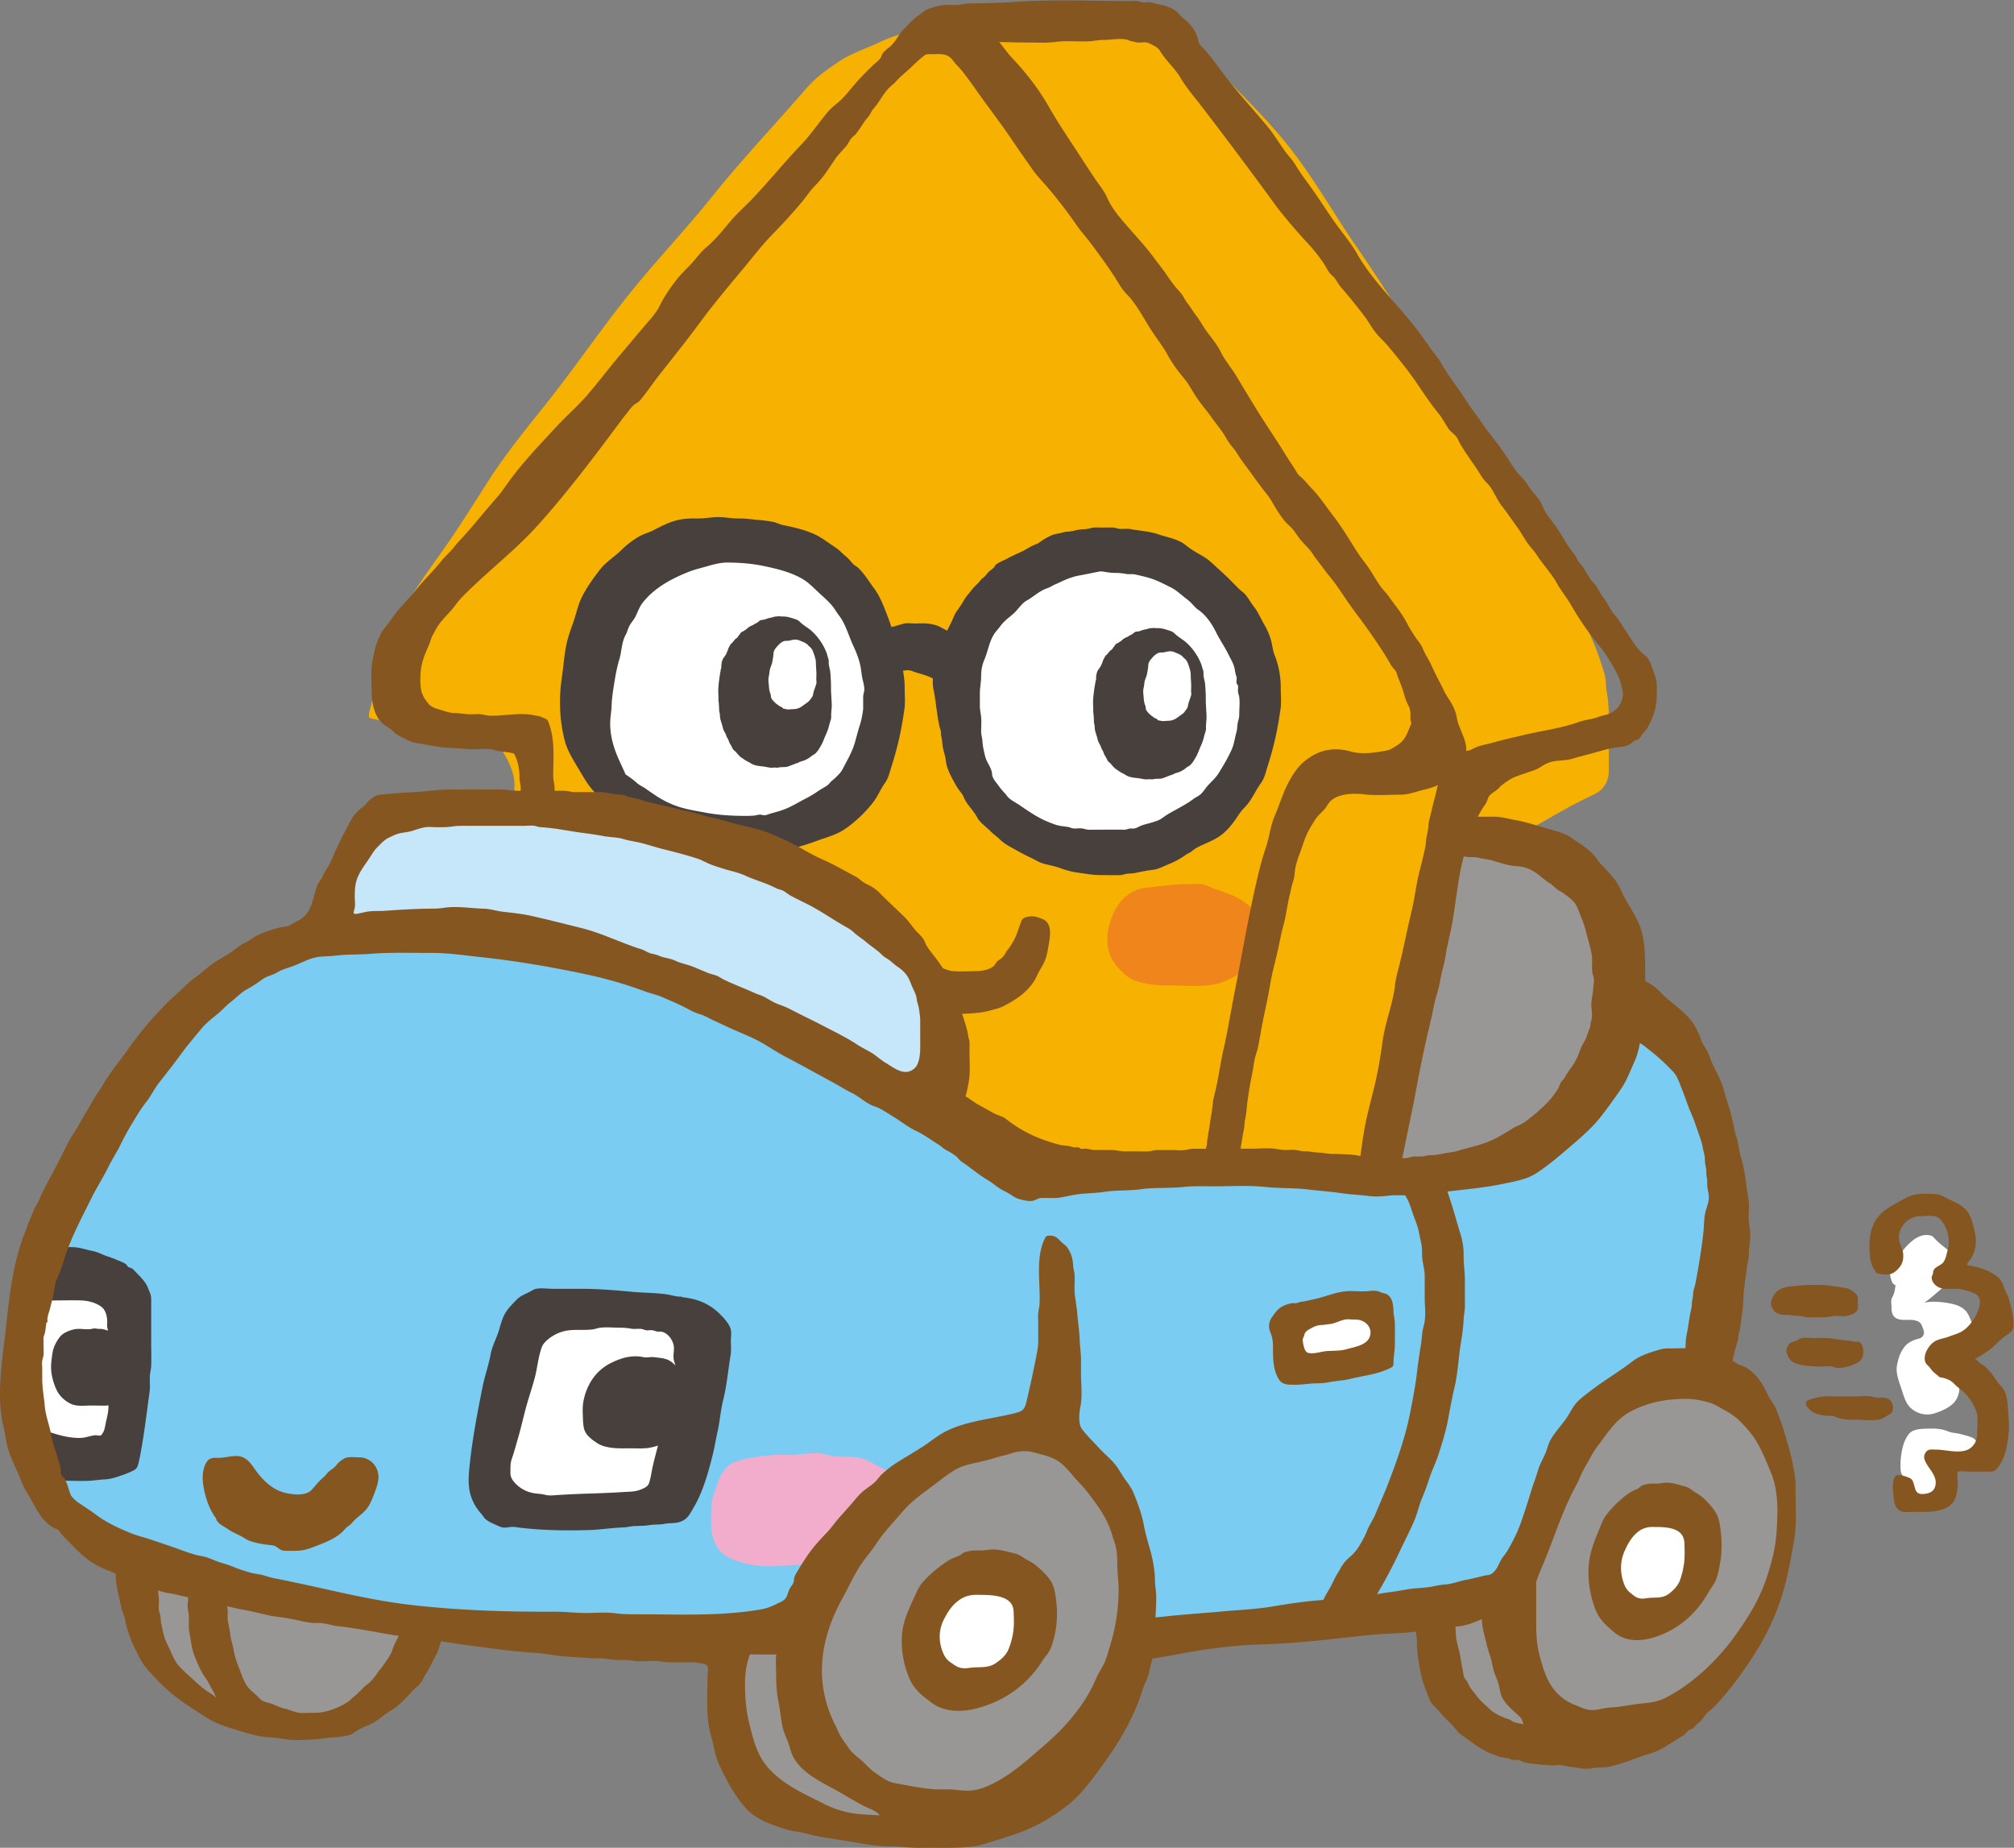 <svg xmlns="http://www.w3.org/2000/svg" viewBox="0 0 227.903 209.099" height="209.099" width="227.903"><rect x="0" y="0" width="227.903" height="209.099" fill="#808080" stroke="none"/><defs><clipPath id="a"><path d="M0 156.824h170.927V0H0z"/></clipPath></defs><g clip-path="url(#a)" transform="matrix(1.333 0 0 -1.333 0 209.099)"><path d="M123.586 86.207c1.318 0 2.637-.014 3.956.002.489.006.922-.142 1.325-.426.802-.564 1.552-1.249 2.392-1.786.855-.546 1.737-.92 2.549-1.54.909-.696 1.68-1.443 2.447-2.303.486-.545.788-1.404 1.076-2.078.316-.739.53-1.659.575-2.459a14.621 14.621 0 0 0-.752-5.49c-.316-.945-.685-1.894-.963-2.849-.324-1.109-.85-2.1-1.21-3.205-.584-1.793-1.7-3.663-3.248-4.793-.737-.537-1.516-.969-2.268-1.477-.723-.487-1.266-.92-2.125-1.155-.92-.25-1.904-.582-2.857-.614-.593-.02-1.195 0-1.79.003-.593.004-1.12.195-1.705.236-.672.048-1.116.043-1.757.263-.515.178-1.19.315-1.787.426.247.857.452 1.762.68 2.644.25.965.503 1.886.72 2.865.242 1.085.495 2.2.778 3.274.942 3.581 2.038 7.087 2.398 10.792.11 1.141.25 2.194.245 3.35-.003.691.228 1.25.219 1.916-.003.294.006.587.002.88-.005.33.119.47.17.711.116.54.049 1.152.93 2.813m15.633-75.963c-.478-.424-1.17-.575-1.762-.77-.823-.273-1.635-.55-2.482-.722-1.122-.225-2.421-.049-3.572-.049-.477 0-.955.007-1.432 0-.575-.007-1.004.22-1.541.385-.741.228-1.38.58-2.081.914-.363.174-.723.347-1.018.63-.283.27-.413.65-.638.994-.808 1.235-1.685 2.49-1.97 3.985-.13.69-.117 1.443-.286 2.124-.088.354-.376 1.154-.198 1.548.28.62 2.117.858 2.669 1.096 1.118.481 2.413.543 3.536 1.04.444.195.723.43 1.004.818.42.582.414 1.38.659 2.083.469 1.35.754 2.734 1.026 4.134.23 1.191.927 2.245 1.37 3.37.674 1.711 1.51 3.058 2.698 4.45.54.634.822 1.31 1.608 1.63 1.097.448 2.23.768 3.299 1.296 1.414.701 3.132 1.252 4.726 1.211a2.866 2.866 0 0 0 1.415-.426c.93-.558 1.994-.918 2.904-1.509.867-.562 1.379-1.73 1.796-2.69.266-.613.31-1.243.484-1.88.2-.74.339-1.179.337-1.966-.003-.806.23-1.532.23-2.32-.001-.475-.151-.864-.21-1.329-.081-.646-.085-1.28-.187-1.93-.185-1.177-.182-2.433-.544-3.572-.331-1.04-.697-2.099-1.167-3.079-.475-.989-.84-1.96-1.42-2.909a30.594 30.594 0 0 0-1.113-1.668c-.328-.468-.724-.776-1.1-1.2a12.515 12.515 0 0 0-1.976-1.817c-.372-.272-.64-.589-.982-.889-.301-.264-.666-.347-1.011-.542-.636-.36-2.65-2.086-3.071-.44m-44.367 3.567c.443 1.074.83 2.154 1.103 3.298.509 2.136.549 4.186.549 6.364-.001 1.718-.2 3.346-.884 4.943-.424.991-.871 2.077-1.593 2.915-.314.365-.651.873-1.096 1.106-.64.335-1.422.533-2.108.764-1.182.4-2.468.541-3.68.803-1.237.267-2.746.011-3.952-.227-.858-.169-1.681-.482-2.492-.8a42.908 42.908 0 0 0-1.15-.43c-.62-.224-1.085-.665-1.684-.94-1.09-.503-2.446-1.014-3.346-1.823-.88-.79-1.636-1.728-2.456-2.577-.861-.892-1.511-2.003-2.314-2.956a11.806 11.806 0 0 1-1.74-2.762c-.221-.504-.472-.969-.701-1.448a9 9 0 0 0-.75-1.303c-.735-1.03-2.56-1.462-3.74-1.45-.73.007-1.158-.052-1.33-.805-.277-1.225-.205-2.536-.213-3.79-.01-1.51.258-3.306 1.232-4.544.38-.485.708-.935 1.177-1.336.847-.724 1.696-1.438 2.54-2.166.68-.587 1.577-.79 2.374-1.174.719-.345 1.379-.462 2.189-.49 1.018-.036 2.013-.384 3.02-.458 1.222-.09 2.486.014 3.712.011 1.319-.003 2.514.217 3.81.416 1.05.161 2.088.38 3.028.911.448.254.85.37 1.326.561.693.28 1.343.713 2.003 1.066.925.496 1.82 1.044 2.745 1.54.525.28 1.118.483 1.573.876.628.542.935 1.351 1.255 2.09.434 1.003.822 2.022 1.257 3.024.115.264.227.527.336.791" fill="#999795"/><path d="M85.494 59.345c-1.638.887-3.24 1.835-4.902 2.677-1.4.709-2.81 1.39-4.142 2.227a47.08 47.08 0 0 1-3.689 2.108c-1.237.63-2.566.857-3.852 1.35-.728.278-1.404.673-2.112.996-1.022.466-2.045.769-3.113 1.1-1.052.328-2.04.745-3.04 1.206-1.415.65-2.767.895-4.232 1.325-1.65.483-3.226 1.149-4.886 1.603-2.235.61-4.444 1.046-6.728 1.432-2.467.418-4.91.686-7.402.88-1.226.096-2.46.05-3.689.05-2.248 0-4.509.097-6.72-.263a16.36 16.36 0 0 1-3.619-1.053c-1.58-.663-3.28-1.135-4.895-1.676-1.34-.448-2.448-1.42-3.559-2.255-.539-.404-1.145-.655-1.64-1.123a13.705 13.705 0 0 1-2.203-2.643c-.67-1.06-1.403-2.184-1.942-3.316-.503-1.056-.905-2.146-1.419-3.197-.809-1.651-1.2-3.372-1.595-5.157-.326-1.482-.888-2.916-1.219-4.392-.089-.397-.283-.75-.414-1.131-.495-1.445-.82-2.833-1.126-4.33-.176-.867-.424-1.666-.446-2.555-.023-.918.015-1.845.015-2.765 0-.968-.089-1.988.05-2.945.153-1.06.16-2.152.435-3.205.166-.628.521-1.253.831-1.822.317-.58.804-.975 1.102-1.574.702-1.41 1.942-2.344 3.225-3.226.887-.61 1.427-1.432 2.505-1.743 1.078-.312 2.122-.761 3.21-1.042.64-.165 1.253-.374 1.887-.556.754-.215 1.707-.147 2.385-.453.085-.038.206-.162.3-.216.281-.16.65-.227.958-.31.54-.142 1.103-.218 1.635-.381 1.41-.431 2.806-.941 4.236-1.292 1.667-.41 3.43-.266 5.07-.755.877-.261 1.724-.555 2.63-.711 1.933-.333 3.96-.604 5.856-1.1a18.73 18.73 0 0 1 2.422-.446c1.35-.171 2.645-.5 3.975-.694 1.298-.19 2.593-.471 3.914-.473 1.338-.003 2.644-.117 3.977-.21 1.398-.095 2.714-.222 4.123-.218 1.038.002 2.17-.156 3.191.048.955.19 1.925.102 2.837.343.452.119.978.134 1.443.214.892.154 1.747.25 2.65.269.517.01 1.348-.023 1.67.436.247.352.371 1.063.513 1.465.88 2.49 2.047 4.83 3.594 6.982.633.882 1.206 1.777 2.04 2.47.58.486 1.13.994 1.727 1.46 1.05.82 2.026 1.422 3.324 1.82 1.178.36 2.38.632 3.57.955 1.16.315 2.281.745 3.488.86.354.035.721.06 1.074.01.574-.08 1.006-.367 1.453-.718 1.568-1.232 2.663-2.678 3.811-4.301.405-.572.678-1.333.987-1.954.412-.828.424-1.683.701-2.517.315-.95.541-1.93.76-2.89.088-.383-.007-.816.014-1.21.026-.473.234-.832.225-1.321-.02-1.065.381-1.162 1.365-1.315 1.057-.164 2.054-.774 3.101-.256.341.168.628.394 1 .503.545.16 1.15.137 1.708.179 1.816.135 3.627.32 5.441.468 3.481.283 6.923 1.062 10.413 1.268.8.048 1.591.04 2.391.037.743-.003 1.635.104 2.377-.052.83-.175 1.511-.164 2.353-.005.582.109 1.328.003 1.727.538.261.349.335 1.087.491 1.497.168.44.247.879.387 1.322.168.535.424 1.046.612 1.543.152.399.216.884.372 1.319.206.575.672 1.002.877 1.585.184.524.3 1.012.615 1.478 1.507 2.236 1.162 5.253 3.474 7.075 1.258.99 2.461 1.65 3.968 2.203.757.277 1.47.336 2.25.483.288.055.545.159.843.178.206.013.491-.08.693-.028 1.08.273 2.297 1.735 2.742 2.66.56 1.167.747 2.57 1.002 3.832.491 2.426 1.257 5.074.912 7.548-.544 3.905-1.51 7.65-2.839 11.309-.188.519-.47.927-.65 1.453-.246.724-.51 1.192-1.062 1.74-.582.579-1.363 1.17-2.197 1.2-1.026.039-1.828-.044-2.75-.496-1.148-.563-1.56-1.578-2.186-2.637-.464-.787-1.195-1.603-1.83-2.232-.667-.658-1.535-1.074-2.296-1.611-.817-.577-1.656-1.34-2.585-1.704-.336-.133-.694-.184-1.024-.342-.375-.18-.66-.374-1.08-.501-.957-.29-1.903-.653-2.876-.887-.79-.19-1.388-.366-2.197-.374-.74-.007-1.4-.23-2.153-.225-.55.003-1.304.15-1.827.01-.19-.051-.207-.192-.396-.242-.28-.076-.803.01-1.087.01-.709 0-1.325-.03-2.012-.17-.927-.19-1.892.067-2.825-.098-2.237-.397-4.627-.171-6.902-.171h-2.157c-.482-.001-.983.053-1.46.01-.415-.035-.779-.217-1.199-.242-2.386-.144-4.775.043-7.162.029-.63-.004-.998.05-1.586.258-.473.167-1.024.24-1.47.404-.41.152-.776.563-1.237.658-.139.029-.297-.042-.438-.022-.533.079-1.003.28-1.539.446" fill="#7accf3"/><path d="M43.66 89.95c.144 1.15-.547 2.45-1.147 3.372-.756 1.162-1.577 1.818-2.954 2.032-1.737.271-3.513-.004-5.262.21-.918.11-2.06.07-2.945.358-.127.324.123.846.182 1.183.256 1.466.663 2.935 1.09 4.364 1.078 3.61 3.64 6.694 5.717 9.758 1.141 1.684 2.2 3.404 3.31 5.106 1.426 2.19 3.056 4.173 4.68 6.215 2.583 3.25 4.901 6.695 7.532 9.907 2.121 2.588 4.418 5.016 6.511 7.627 2.55 3.182 5.37 6.157 8.042 9.235.887 1.022 1.823 1.667 2.908 2.386.971.643 2.224 1.042 3.28 1.548 1.935.928 4.003 1.211 6.043 1.754 1.115.297 2.162.713 3.327.771 1.942.096 3.887-.057 5.831.058 2.514.15 5.107.398 7.604-.098.935-.186 1.714-.717 2.551-1.098.664-.3 1.036-.729 1.48-1.296.99-1.27 1.978-2.5 3.12-3.644 1.726-1.732 3.412-3.45 4.927-5.376 2.084-2.647 3.707-5.565 5.618-8.33 3.453-4.995 6.531-10.238 9.667-15.435 2.48-4.11 5.003-8.186 7.411-12.34.925-1.597 1.863-3.162 2.62-4.824.557-1.224 1.025-2.418 1.392-3.712.156-.547.11-1.046.21-1.596.2-1.098.173-2.157.171-3.274-.002-.968-.006-1.937 0-2.905.003-.585.017-1.04-.26-1.564-.392-.739-.98-.9-1.724-1.27-1.545-.768-3.034-1.636-4.526-2.5-1.837-1.064-3.845-1.237-5.787-1.95 0-.237-.187-.5-.254-.71-.139-.442-.263-.96-.385-1.422-.217-.818-.267-1.67-.478-2.489-.42-1.629-.892-3.223-1.282-4.864-.693-2.915-1.11-5.889-1.65-8.833a27.944 27.944 0 0 0-.602-2.539c-.322-1.137-.478-2.296-.784-3.43-.086-.317-.066-.617-.146-.925-.102-.388-.328-.824-.453-1.232-.215-.699-.289-.787-1.063-.817a62.054 62.054 0 0 1-3.73-.277c-.675-.068-1.693-.384-2.326-.167-.132.045-.216.203-.387.25-.186.05-.412-.023-.6-.024a31.719 31.719 0 0 0-3.447.171c-2.082.208-4.254.061-6.348.05a3.788 3.788 0 0 0-1.177.17c-.595.17-1.34.05-1.96.05-1.494 0-2.955-.228-4.444-.22-1.684.01-3.37.017-5.055 0-.543-.006-1.046.205-1.58.256-.577.054-1.146-.033-1.71.135-.75.223-1.047.745-1.33 1.427-.398.954-.939 1.706-1.526 2.553-.629.907-1.623 1.845-1.979 2.898a28.663 28.663 0 0 0-.614 2.1c-.492 1.942-.31 4.01-.296 6.01.013 1.586-.362 3-1.548 4.098-1.802 1.666-4.252 2.572-6.443 3.586-2.304 1.067-4.557 2.182-6.964 3.02-.854.296-1.75.538-2.623.778-1.59.437-3.219.422-4.829.721-.719.134-1.477.328-2.204.392-.76.066-1.463.011-2.224.16-.58.113-1.19.05-1.783.043-.764-.008-1.52.113-2.266.275-1.014.22-2.19.525-3.14.933-.7.301-.757 1.186-.99 3.201" fill="#f7b100"/><path d="M74.692 99.306c.014.18.019.367.013.565-.027.81-.237 1.609-.392 2.409-.165.849-.22 1.709-.298 2.567-.11 1.209-1.119 2.176-1.966 2.947-1.18 1.074-2.686 2.181-4.275 2.514-1.84.385-3.729.158-5.575.389-.758.094-1.465.213-2.237.181-.538-.022-1.029-.203-1.562-.237-1.035-.068-1.93-.582-2.85-1.079-1.27-.685-2.035-2.016-2.917-3.102-.393-.484-.856-.893-1.168-1.438-.36-.629-.659-1.487-.862-2.191-.192-.67-.122-1.363-.113-2.053.008-.553-.127-1.034-.207-1.571-.167-1.125.08-2.434.355-3.527.295-1.161.604-2.438 1.217-3.478.621-1.051 1.258-2.195 2.397-2.755.415-.204.954-.079 1.292-.369.225-.193.292-.538.526-.743.208-.183.463-.28.724-.36 1.18-.362 2.375-.893 3.607-1.082.92-.141 1.707-.238 2.645-.245.284-.003.551-.027.821.049.084.023.138.156.257.183.142.032.31-.048.453-.024.67.111 1.333.32 1.98.563.77.289 1.501.609 2.203 1.039.776.476 1.736.94 2.338 1.637.472.547.822 1.138 1.367 1.63.38.343.78.65 1.077 1.072 1.027 1.459.742 3.179.931 4.86.066.59.18 1.09.22 1.649m31.057-6.273c.429.672.428 1.749.456 2.518.056 1.52-.161 3.063-.554 4.532-.491 1.835-1.135 3.864-2.103 5.505-1.16 1.967-2.73 2.904-4.894 3.574-.737.228-1.444.518-2.202.67-.893.18-1.736.155-2.641.155-1.64 0-3.11-.073-4.568-.875-.98-.537-1.965-.888-2.87-1.548-.951-.694-1.677-1.438-2.303-2.414-.733-1.144-1.241-2.248-1.713-3.513-.31-.828-.318-1.464-.407-2.34-.072-.693-.202-1.315-.2-2.015.004-1.293.067-2.558.432-3.811.173-.593.417-1.17.608-1.76.215-.665.469-1.51.826-2.1 1.133-1.876 2.178-4.18 4.563-4.67 1.376-.281 2.732-.501 4.134-.495 1.392.007 2.895.023 4.233.38 2.169.58 4.102 1.333 5.79 2.804.742.646 1.453 1.642 1.988 2.45.26.395.436.767.6 1.186.116.296.47.807.826 1.767" fill="#fff"/><path d="M105.632 80.285l-.052.037c-.714.498-1.53.769-2.36 1.044-.35.115-.805.353-1.118.418-.437.091-.966.02-1.416.02-1.145-.001-2.27-.194-3.41-.304-.929-.09-1.78-.627-2.313-1.398-.9-1.307-1.4-3.417-.452-4.855.405-.615 1.103-1.335 1.768-1.6.806-.32 1.952-.447 2.817-.436 1.521.02 3.227-.246 4.678.275 1.031.369 2.235 1.101 2.692 2.092.247.536.484 1.043.66 1.602.213.674.207.89-.05 1.412-.132.266-.246.557-.434.79-.28.347-.646.646-1.01.903" fill="#f0861b"/><path d="M79.329 62.868c.236 2.822.793 5.554.176 8.398-.163.75-.574 1.49-.897 2.187-.225.488-.489 1.107-.809 1.53-.342.453-.781.835-1.112 1.31-.435.627-.818 1.23-1.31 1.816a9.979 9.979 0 0 1-1.532 1.444c-.921.7-2.068.714-3.096 1.138-2.054.849-4.087 1.843-6.228 2.439-1.33.37-2.679.696-3.981 1.155-.663.234-1.255.516-1.954.657-1.907.382-3.733 1.08-5.675 1.326-1.285.163-2.59.253-3.869.434-1.639.232-3.393.405-5.052.394-1.844-.011-3.797-.192-5.603.163-1.265.249-2.968.119-4.206-.122-.586-.114-1.08-.024-1.643-.24-.54-.208-.839-.485-1.209-.96-.923-1.185-1.683-2.428-2.422-3.73-.421-.742-.765-1.6-1.111-2.383-.287-.648-.289-1.332-.478-1.982-.14-.484-.346-.57.244-.666 1.08-.18 2.428-.05 3.503.053 3.002.286 5.916.105 8.912-.05 1.621-.084 3.322-.255 4.901-.65a25.68 25.68 0 0 1 2.154-.456c1.497-.244 3.126-.228 4.588-.643 1.299-.37 2.598-.896 3.879-1.326 1.111-.373 2.294-.794 3.344-1.313 1.492-.738 2.825-1.728 4.352-2.431 1.648-.758 3.246-1.701 4.787-2.653.711-.44 1.496-.686 2.243-1.05.466-.228.899-.513 1.401-.657.871-.25 1.604-.748 2.42-1.151.959-.474 1.887-1.006 2.833-1.496.354-.184.932-.82 1.36-.694-.52-.061-1.037-.138 1.09.209" fill="#c6e7fa"/><path d="M11.953 23.675c-.047-.33-.245-.667-.332-.989-.128-.473-.102-.896-.108-1.395-.008-.707.225-1.53.495-2.19.273-.668.54-1.393.875-2.02.221-.414.349-.9.6-1.289.28-.432.751-.78 1.112-1.145 1.12-1.127 2.634-2.015 4.123-2.58 1.071-.408 2.039-.987 3.186-1.229a17.889 17.889 0 0 1 3.745-.374c.969 0 2.13-.162 3.087.044.68.146 1.533.582 2.154.893.86.431 1.353.96 1.98 1.645.293.32.507.621.71.99.256.466.671.797.897 1.272.293.617.49 1.287.643 1.933.099.415.671 1.275.348 1.765-.418.636-1.514.473-2.154.64-.727.19-1.43.42-2.167.572-.755.155-1.499.17-2.251.321-1.785.36-3.449 1.165-5.235 1.605-.927.23-1.878.395-2.811.601-.405.09-.784.251-1.191.275-1.179.068-2.339.32-3.514.456-.304.035-.586.142-.889.181-.437.055-.881-.049-1.313.036-.474.094-.789.311-1.292.165-.012-.06-.025-.122-.698-.183" fill="#999795"/><path d="M59.292 39.308c.192 1.363 1.25 4.601-.43 5.565-.612.35-1.437.367-2.112.374-1.48.016-2.937.503-4.406.65-.9.09-1.834.016-2.74.016-.896 0-1.765.065-2.636-.16-.479-.124-.954-.27-1.428-.398-.194-.053-.577-.048-.735-.146-.372-.23-.557-1.138-.695-1.505-.656-1.738-1.023-3.61-1.44-5.419-.392-1.687-.823-3.359-1.219-5.04-.242-1.034-.438-1.91-.433-2.97.002-.473-.008-.946-.003-1.419.004-.41-.073-.463.327-.567.405-.106 1.021.01 1.437.01h2.487c1.684 0 3.342-.03 5.015.171 1.393.167 2.843.05 4.246.05.563 0 1.625-.195 2.133.155.488.334.681 1.17.865 1.698.412 1.185.851 2.552.898 3.82.036.987.156 1.884.203 2.87.016.328.14.508.207.813.068.306.02.676.46 1.432M2.485 47.235c.088.586.431 1.364.746 1.863.311.492.501.587 1.097.566 1.753-.06 3.82-.251 5.298-1.328 1.141-.831 1.006-1.814 1.006-3.133 0-.515.001-1.03-.005-1.545-.007-.612.171-1.105.214-1.691.066-.88-.329-1.966-.456-2.851a18.155 18.155 0 0 1-.188-2.444c-.01-.655-.232-1.23-.225-1.888.006-.588.09-1.284-.05-1.86-.212-.872-.897-.933-1.746-1.058-1.15-.17-2.43-.075-3.593-.046-.482.012-1.082.106-1.335.532-.314.528-.306 1.48-.435 2.085-.1.472-.11.867-.102 1.348.01.493-.123.863-.207 1.332-.136.757-.019 1.642-.019 2.412v2.55c0 1.27-.338 3.162 0 5.156" fill="#fff"/><path d="M69.42 24.116c-1.354-.01-2.642-.212-4.005-.22-1.214-.006-2.381.203-3.485.716-.996.462-1.467 1.415-1.544 2.5-.044.623-.016 1.29.002 1.913.018.598.265 1.102.446 1.678.265.842.695 1.742 1.566 2.055 1.018.365 2.298.505 3.372.589.48.038.955-.011 1.435.005 1.21.039 1.942.338 3.059-.006.813-.251 1.64-.095 2.474-.197.606-.074 1.109-.38 1.654-.663.69-.36 1.538-.634 1.417-1.55-.201-1.512-1.724-2.213-2.518-3.327-.556-.78-1.274-1.393-1.841-2.172-.398-.546-.82-1.338-2.031-1.321" fill="#f3adcc"/><path d="M144.503 26.097c-.25.313-.286.722-.496 1.057-.1.162-.276.314-.386.478-.244.367-.687 1.118-1.095 1.295-.4.175-1.106.032-1.538.032-.725 0-1.583.241-2.197-.255-.338-.273-.593-.66-.928-.947-.839-.722-1.648-1.43-1.953-2.542-.206-.752-.214-1.522-.214-2.317 0-.505-.16-1.096.08-1.57.26-.507.835-1.057 1.285-1.396.73-.55 1.288-.517 2.114-.709.813-.188 1.407-.21 2.256.092 1.173.42 2.375 1.724 2.916 2.818.265.535.082 1.023.145 1.591.074.672.307.86.011 2.373M87.035 16.63c.631.63 1.082 1.24 1.106 2.152.018.687-.086 1.167-.237 1.81-.08.34.043.55-.149.892a5.158 5.158 0 0 1-.439.661c-.364.411-1.066.515-1.597.704-1.148.41-2.889.626-4.14.397-1.55-.283-2.668-1.017-3.41-2.439-.589-1.125-.82-2.459-.386-3.689.215-.609.631-.948 1.106-1.358.323-.279.491-.59.831-.849.21-.158.471-.299.704-.429 2.316-1.279 5.493.117 6.611 2.147M117.2 42.831c0 .858.252 2.366-.6 2.922-.4.261-1.103.206-1.585.112-.971-.19-1.893-.176-2.888-.172-.676.003-1.124-.083-1.752-.275-.62-.189-.89-.316-1.13-.936-.214-.554-.19-.995-.191-1.59 0-.549-.104-1.26.033-1.79.77-.066 1.33-.37 2.18-.204.825.162 1.544.172 2.4.172.884 0 3.083-.057 3.094 1.321m48.384-10.828c.06-.17.113-.342.153-.516.087-.388.122-.416-.098-.766-.402-.637-1.32-.673-2.019-.66-.152.001-.264-.016-.408-.028-.252-.022-.04-.058-.242-.003-.24.066-.244.202-.41.363-.095.092-.195.085-.232.212-.029.098.004.25-.016.36-.049.265-.012.637-.173.841-.205.261-.329.358-.353.721a6.326 6.326 0 0 0 .212 2.054c.096.342.31.813.57 1.076.283.285.85.343 1.222.355.684.022 1.363.054 1.994-.213.341-.145.712-.144 1.067-.233.312-.079.635-.16.935-.274.471-.178.684-.68.611-1.186-.088-.608-.808-.887-1.32-.99-.453-.09-.874-.088-1.335-.084-.413.003-.525-.003-.37-.446.068-.193.144-.387.212-.583m-4.238 16.222c-.244-.025-.38.478-.418.653-.11.495.046.942.345 1.34.644.86 1.745 2.565 3.089 2.19.154-.043.246-.173.354-.287.278-.295.584-.538.9-.786.453-.354.964-.838.895-1.473-.096-.878-.76-1.547-1.39-2.079-.521-.442-1.067-.937-1.66-1.286.16.217.507.257.749.28.628.06 1.449-.04 2.057-.19.494-.122.97-.369 1.227-.823.28-.502.43-1.069.572-1.62.1-.393.325-.808.126-1.202-.191-.38-.567-.696-.92-.92-.797-.508-1.8-.434-2.71-.4.236.032.525-.207.7-.315.409-.249.82-.522 1.147-.874.473-.51.446-1.307.123-1.898-.352-.645-1.215-1.005-1.892-1.224a2.062 2.062 0 0 0-2.066.533c-.407.428-.566 1.094-.746 1.634-.198.594-.473 1.272-.352 1.913.113.603.273 1.1.64 1.58.228.294.484.427.837.576.258.11.586.104.737.358.14.236.063.43-.032.687-.102.276-.164.437-.441.553-.345.144-.701.111-1.073.108-.711-.005-1.138.236-1.128.99.003.227-.06.555-.01.774.038.152.29.408.34 1.208" fill="#fff"/><path d="M135.88 101.891c.518-.637.903-1.33 1.306-2.046.319-.565.472-1.154.58-1.778.054-.312-.104-.732-.253-1.016-.147-.28-.385-.476-.656-.647-.38-.24-.765-.245-1.162-.399-.541-.21-1.134-.24-1.68-.438-1.543-.553-3.202-.743-4.792-1.13-.792-.193-1.611-.368-2.393-.592-.456-.13-.93-.209-1.378-.36-.268-.092-.508-.265-.781-.337-.361-.095-.743.07-1.094-.07-.34-.135-.61-.48-.827-.76-.132-.172-.204-.238-.28-.442-.062-.17-.06-.313-.106-.485-.071-.275-.158-.546-.22-.83-.19-.866-.44-1.736-.636-2.599-.078-.344-.207-.75-.237-1.095a5.764 5.764 0 0 0-.131-.877c-.09-.367-.083-.743-.163-1.125a45.397 45.397 0 0 0-.45-1.878c-.195-.76-.328-1.567-.463-2.339-.17-.965-.426-1.923-.631-2.884-.231-1.079-.46-2.156-.741-3.22-.108-.41-.225-.919-.272-1.34-.18-1.584-.83-3.114-1.045-4.7-.181-1.332-.4-2.638-.72-3.946-.316-1.299-.68-2.596-.891-3.919-.177-1.107-.3-2.218-.517-3.319-.055-.28-.137-.548-.141-.834-.002-.154.018-.285-.066-.425.504-.106.965-.24 1.492-.239.592.001 1.33-.123 1.887.083.31.115.17.148.21.47.024.191.095.292.113.491.068.741.267 1.491.413 2.226.363 1.825.766 3.633 1.1 5.463.353 1.922.755 3.822 1.215 5.714.166.681.259 1.373.467 2.046.122.397.229.824.303 1.231.135.738.364 1.467.479 2.202.16 1.032.457 2.042.619 3.075.192 1.214.35 2.433.55 3.646.249 1.491.735 2.96 1.267 4.371.164.435.393.892.63 1.294.1.17.226.328.333.495.119.187.15.361.239.55.119.254.429.424.642.575.204.146.347.355.55.502.372.27.708.522 1.143.686.489.185 1.002.342 1.493.52.268.095.434.178.664.332.303.203.702.383 1.048.44.48.08 1.005.074 1.473.19.263.066.519.157.783.223.832.208 1.647.454 2.479.665.5.127 1.105.106 1.584.293.227.09.375.29.59.395.1.05.21.043.303.116.123.1.206.285.305.41.163.203.343.357.466.591.28.534.539 1.087.66 1.681.114.562.11 1.092.11 1.665 0 .483-.051.768-.22 1.217-.148.394-.263.826-.475 1.192-.13.224-.313.348-.503.513-.597.52-1.033 1.323-1.474 1.974-.283.418-.511.85-.851 1.228-.41.454-.643 1.058-1.013 1.538-.221.288-.361.59-.547.89-.173.277-.44.49-.616.775-.156.252-.306.503-.457.76-.176.298-.444.53-.6.84-.194.385-.463.676-.708 1.037-.277.41-.527.848-.793 1.266-.27.425-.573.826-.874 1.23-.225.303-.451.641-.584.996-.22.586-.671.963-1.042 1.48-.221.308-.403.63-.675.898-.458.451-.78.93-1.118 1.484-.135.223-.293.436-.438.653-.44.66-.95 1.288-1.431 1.921-.386.506-.713 1.047-1.107 1.55-.362.462-.656.978-.99 1.462-.571.831-1.224 1.65-1.71 2.534-.32.584-.776 1.073-1.156 1.624a31.102 31.102 0 0 1-1.423 1.924c-1.568 1.937-3.413 3.707-4.65 5.886-.505.89-1.195 1.7-1.79 2.527-.767 1.07-1.457 2.192-2.232 3.256-.42.576-.847 1.152-1.213 1.763-.262.437-.602.767-.897 1.176-.494.687-.94 1.437-1.482 2.088-1.357 1.63-2.82 3.188-4.06 4.911-.361.504-.732.983-1.132 1.457-.186.221-.426.402-.58.65-.086.137-.085.23-.117.38-.096.447-.373.906-.67 1.251-.282.33-.656.538-.932.872-.46.556-1.24.756-1.927.877-.188.033-.374.105-.562.128-.174.022-.361-.02-.537-.01-.198.013-.36.098-.558.12-.176.02-.37-.005-.547-.005-3.312-.005-6.666.155-9.967-.083-1.274-.093-2.541-.094-3.816-.132-.324-.009-.633-.106-.955-.12-.26-.013-.52.013-.778.01a4.5 4.5 0 0 1-1.78-.416c-.217-.106-.393-.287-.596-.414-.5-.313-.853-.746-1.27-1.152-.425-.413-.681-.986-1.09-1.419-.227-.242-.537-.402-.74-.67-.1-.13-.128-.279-.202-.409-.138-.244-.474-.472-.675-.668-.175-.17-.35-.342-.523-.515a19.143 19.143 0 0 1-.844-.889c-.411-.463-.78-.955-1.214-1.397-.385-.393-.87-.715-1.23-1.138-.788-.928-1.428-1.907-2.277-2.795-1.428-1.492-2.725-3.096-4.145-4.593-.593-.625-1.247-1.185-1.806-1.843-.695-.819-1.288-1.589-2.108-2.279-.52-.436-.847-.95-1.311-1.436-.414-.434-.82-.815-1.192-1.29-.528-.676-1.054-1.428-1.428-2.208-.21-.436-.49-.788-.805-1.155-.857-.998-1.7-2.009-2.55-3.013-.972-1.15-1.877-2.358-2.864-3.495-.797-.918-1.717-1.7-2.538-2.592-1.442-1.567-2.952-3.123-4.188-4.862-.232-.327-.472-.683-.732-.989-.604-.713-1.22-1.415-1.817-2.134a39.462 39.462 0 0 0-1.601-1.815c-.231-.246-.412-.527-.65-.769-.266-.274-.535-.525-.773-.825-.686-.86-1.483-1.617-2.174-2.478-.428-.533-.897-1.024-1.354-1.532-.35-.39-.627-.796-.93-1.222-.226-.317-.518-.61-.691-.958-.188-.377-.397-.827-.495-1.238-.13-.542-.265-1.099-.306-1.655-.05-.653.009-1.329.003-1.984-.008-.93.222-2.195.992-2.808.168-.134.349-.24.527-.355.163-.104.229-.189.374-.33.31-.304.81-.487 1.186-.687.453-.24.942-.26 1.438-.355.76-.147 1.449-.28 2.234-.303.652-.018 1.285-.113 1.943-.113.583 0 1.18.113 1.744-.065.495-.156 1.008-.137 1.513-.262.198-.048.177-.102.259-.282.244-.537.352-1.2.343-1.81-.004-.312.105-.574.11-.88.003-.247-.088-.663-.008-.89.136-.383 1.163-.215 1.498-.215.282 0 .914-.125 1.16.078.127.105.09.154.102.307.01.124.066.207.086.3.114.527-.087.966-.086 1.47.004 1.438.155 2.985-.33 4.343-.102.287-.112.426-.395.534-.13.051-.248.097-.376.154-.14.064-.252.043-.388.077-1.306.331-2.653-.068-3.97 0-.241.011-.465.103-.706.12-.252.016-.514-.006-.766-.008-.507-.003-.99.1-1.495.11-.332.007-.666.12-.982.22-.388.124-.895.218-1.166.55-.261.32-.5.644-.605 1.051-.143.55-.113 1.364-.042 1.918.087.667.356 1.336.63 1.938.148.321.197.636.372.95.184.327.345.668.575.968.312.406.68.778 1.02 1.162.282.32.516.697.81 1.001 2.078 2.15 4.508 3.952 6.54 6.215 2.554 2.844 4.855 5.916 7.126 8.973.19.255.4.493.59.75.199.267.358.448.644.613.14.08.223.154.328.28.57.69 1.066 1.447 1.624 2.15 1.16 1.466 2.33 2.933 3.446 4.446 1.136 1.542 2.358 2.991 3.584 4.461.835 1.002 1.6 2.015 2.51 2.95a50.662 50.662 0 0 1 2.488 2.732c.396.47.744 1.02 1.174 1.453.39.392.7.781 1.017 1.24.234.338.453.673.685 1.014.273.402.633.727.939 1.101.142.173.232.371.349.55.143.22.356.323.51.526.246.324.45.654.68.991.134.198.326.373.448.578.122.204.164.344.325.523.395.438.669.967 1.028 1.433.185.24.39.444.627.632.1.081.159.141.242.235.396.448.863.806 1.295 1.218.525.5 1.04.98 1.657 1.374.325.207.717.43 1.095.508.519.11 1.06.057 1.595.13 1.793.241 3.689.085 5.498.085.819 0 1.652-.05 2.464.055.925.12 1.855.004 2.782.05.434.02.839.121 1.278.117.625-.004 1.42.18 2.019.001.114-.034.189-.095.329-.113.156-.02.284-.072.439-.1.27-.05.564.046.83-.006.208-.04.492-.207.693-.307a1.25 1.25 0 0 0 .487-.462c.476-.795 1.21-1.398 1.68-2.195.525-.893 1.19-1.645 1.82-2.468 1.935-2.525 3.84-5.06 5.717-7.627.354-.485.694-.963 1.062-1.418a51.379 51.379 0 0 1 2.24-2.587 14.08 14.08 0 0 0 1.304-1.636c.176-.257.319-.548.488-.798.143-.212.366-.35.516-.557.194-.27.33-.54.55-.79a43.289 43.289 0 0 0 1.933-2.384c.362-.479.63-1.003 1.015-1.47.288-.35.632-.644.923-.99.894-1.064 1.793-2.164 2.573-3.32.572-.847 1.183-1.75 1.825-2.54.334-.412.554-.903.875-1.323.164-.214.393-.354.56-.553.16-.19.258-.47.385-.685.432-.733.936-1.419 1.41-2.124.204-.302.38-.63.609-.913.132-.164.297-.296.426-.464.412-.536.646-1.192 1.064-1.73.443-.569.849-1.167 1.272-1.75.305-.423.56-.873.846-1.306.252-.382.596-.716.842-1.096.55-.85 1.253-1.575 1.722-2.42.359-.645.853-1.234 1.215-1.87.733-1.292 1.559-2.432 2.495-3.583" fill="#865620"/><path d="M117.693 93.143c.175.038.345.093.504.193.231.146.49.292.701.47.45.38.624.994.864 1.514.087.189.052.135-.006.353-.048.183-.015.365-.02.553-.009.216-.037.472-.138.668-.17.33-.284.595-.386.974-.147.538-.345 1.033-.553 1.547-.057.141-.08.32-.16.45-.122.198-.3.329-.418.542-.56 1.003-1.214 1.954-1.87 2.894-.485.693-.998 1.356-1.49 2.035-.62.852-1.163 1.774-1.839 2.583-.414.496-.763 1.017-1.162 1.517-.174.219-.303.464-.48.68-.247.299-.527.568-.782.859-.25.286-.424.592-.653.887-.248.319-.59.549-.84.881-.237.315-.453.628-.657.965-.219.361-.43.777-.686 1.101a41.403 41.403 0 0 0-1.313 1.745c-.394.559-.828 1.087-1.195 1.665-.146.231-.279.443-.458.652a5.63 5.63 0 0 0-.625.905c-.332.568-.788 1.1-1.17 1.639-.456.644-.984 1.224-1.406 1.896-.305.485-.572.991-.937 1.429-.538.644-1.046 1.341-1.448 2.081-.345.637-.796 1.197-1.197 1.799-.63.946-1.15 1.987-1.865 2.874-.209.26-.458.486-.665.749-.142.18-.264.373-.382.57-.7 1.163-1.508 2.241-2.314 3.332-.405.549-.859 1.031-1.248 1.596a40.457 40.457 0 0 1-2.424 3.165c-.46.543-.974 1.055-1.378 1.643-.54.787-1.11 1.571-1.64 2.366-.852 1.278-1.786 2.484-2.679 3.73-.51.713-1.01 1.436-1.55 2.127-.202.257-.429.475-.64.719-.18.208-.308.439-.545.581-.444.265-.91.191-1.412.19-.36 0-.674-.003-1.022-.083-.07-.017-.164-.022-.233-.046-.237-.082-.392-.326-.637-.373-.076.369.436.916.627 1.189.335.48.652 1.05 1.05 1.481.553.602 1.38.648 2.138.754.334.046.952.151 1.302.046.173-.052.356-.268.5-.382.138-.109.266-.216.986-.714.013-.187.342-.283.474-.358.187-.107.276-.199.417-.367.405-.48.765-1.021 1.195-1.477 1.184-1.253 2.237-2.604 3.092-4.104.881-1.546 1.896-3.01 2.86-4.508.361-.561.732-1.116 1.103-1.671.333-.498.77-1.012 1.004-1.564.426-1.009 1.308-1.963 2.03-2.789.66-.757 1.351-1.503 1.94-2.316.324-.449.681-.865.995-1.326.252-.369.515-.746.793-1.096.195-.245.426-.46.605-.718.16-.232.272-.485.447-.707.268-.338.476-.706.74-1.049.374-.487.641-1.027 1.02-1.514.39-.502.813-1.049 1.094-1.618.353-.717.911-1.347 1.32-2.035.526-.886 1.062-1.761 1.598-2.642.821-1.351 1.73-2.647 2.552-3.996.256-.419.536-.817.796-1.233.137-.219.242-.454.447-.617.381-.305.654-.693 1.001-1.045.635-.641 1.103-1.388 1.651-2.091.593-.762 1.144-1.605 1.652-2.423.367-.589.73-1.178 1.162-1.722.52-.656.895-1.405 1.38-2.082.225-.316.51-.578.73-.899.24-.349.506-.68.754-1.023.296-.407.531-.765.763-1.216.208-.405.458-.8.713-1.177.134-.198.285-.382.421-.578.156-.223.226-.484.352-.722.191-.36.406-.696.572-1.065.23-.506.48-1.022.746-1.512.18-.33.314-.687.512-1.007.331-.532.641-.966.82-1.582.053-.183.073-.371.12-.554.18-.729.59-1.375.728-2.123.178-.957-.415-1.942-1.09-2.584-.62-.59-1.585-.992-2.408-1.185-.684-.16-1.37-.446-2.073-.439-.987.01-2.012-.09-2.993.024-.857.1-2.04.108-2.78-.438-.335-.247-.46-.613-.738-.907-.243-.257-.5-.471-.69-.768-.217-.339-.455-.709-.637-1.071-.218-.432-.363-.881-.52-1.336-.198-.574-.452-1.173-.557-1.774-.068-.393-.05-.718-.185-1.106-.126-.361-.182-.728-.276-1.099-.22-.872-.307-1.777-.55-2.645-.193-.685-.314-1.398-.468-2.092-.208-.933-.476-1.862-.633-2.805-.163-.975-.376-1.951-.578-2.918-.173-.826-.3-1.657-.467-2.483-.063-.309-.177-.592-.252-.895-.11-.442-.15-.908-.245-1.354a30.861 30.861 0 0 1-.428-2.596c-.052-.432-.077-.905-.177-1.316-.07-.288-.042-.588-.11-.876-.098-.406-.136-.844-.222-1.262-.04-.2-.037-.365-.05-.564-.013-.18-.097-.313-.118-.49-.029-.249.01-.485-.05-.715-.058-.218.018-.6-.159-.779-.179-.18-.494-.102-.718-.102h-1.632c-.13 0-.408-.06-.527-.008-.235.103-.006.552.033.763.045.252.095.5.116.753.017.191.084.392.08.584-.007.218.08.346.115.55.03.176.002.32.05.496.046.177.04.338.078.52.11.516.148 1.044.251 1.567.105.53.107 1.076.245 1.598.344 1.301.498 2.664.8 3.975.357 1.553.6 3.132.91 4.694.685 3.465 1.254 6.95 2.091 10.379.171.7.38 1.408.606 2.09.28.837.37 1.778.718 2.584.41.945.695 1.949 1.182 2.864.35.658.771 1.32 1.35 1.793.428.349.9.637 1.42.815.778.267 1.7.251 2.487.023.817-.236 1.696-.157 2.533-.016.174.029.348.049.518.086" fill="#865620"/><path d="M73.274 97.057v-.281c.005-.251-.064-.523-.104-.771a5.576 5.576 0 0 0-.2-.77c-.164-.512-.278-1.02-.44-1.541-.184-.597-.505-1.185-.797-1.737-.151-.287-.272-.566-.498-.8-.204-.21-.376-.388-.601-.565-.166-.131-.258-.31-.44-.428-.274-.18-.564-.332-.834-.52a8.57 8.57 0 0 0-1.015-.598c-.626-.321-1.217-.703-1.894-.94-.36-.125-.737-.223-1.1-.33-.091-.027-.278-.1-.362-.115-.18-.034-.345.056-.522.046-.154-.01-.303-.07-.46-.082-.458-.037-.93-.026-1.39-.016-.931.02-1.863.102-2.78.277-.777.148-1.607.27-2.36.536a8.15 8.15 0 0 0-1.987 1.024c-.216.153-.441.29-.653.449-.241.18-.533.288-.764.496a7.375 7.375 0 0 1-.964.724c-.34.79-.745 1.548-1 2.38-.215.705-.327 1.374-.306 2.112.01.433.1.852.114 1.286.017.598.099 1.172.193 1.762.119.753.244 1.51.469 2.24.209.678.175 1.409.524 2.052.153.282.209.596.379.875.16.26.364.484.496.765.17.365.325.786.575 1.106.98 1.257 2.422 2.028 3.884 2.615.527.212 1.08.333 1.622.493.58.17 1.127.31 1.74.305 1.06-.008 2.049-.086 3.084-.303 1.095-.23 2.34-.534 3.305-1.128.433-.267.804-.633 1.17-.983.456-.435.952-.835 1.346-1.331.184-.23.32-.492.5-.722.609-.778.845-1.802 1.272-2.686a8.45 8.45 0 0 0 .482-1.277c.155-.526.159-1.077.292-1.587.05-.2.119-.494.125-.708.006-.233-.102-.463-.1-.7l-.001-.624m3.523 1.417c.007 1.238-.342 2.355-.662 3.536-.231.852-.452 1.682-.772 2.5-.322.824-.623 1.69-1.165 2.41-.44.586-.825 1.258-1.361 1.752-.116.108-.26.165-.374.274-.206.197-.348.429-.577.615a8.596 8.596 0 0 0-.532.48c-.274.263-.634.478-.948.695-.421.292-.84.59-1.318.8-.87.382-1.705.566-2.625.755-.308.063-.573.225-.887.28-.494.089-.996.135-1.495.182-.475.044-.93.104-1.406.096-.538-.008-1.05.103-1.585.116-.631.016-1.232-.122-1.856-.117-.59.006-1.132 0-1.71-.137-.744-.177-1.365-.504-2.041-.856-.395-.205-.832-.311-1.221-.53a7.5 7.5 0 0 1-1.503-1.15c-.592-.58-1.338-1.024-1.841-1.683-.59-.771-1.266-1.703-1.652-2.601-.22-.51-.336-1.073-.512-1.6-.177-.53-.376-1.051-.531-1.587-.313-1.09-.354-2.198-.52-3.314-.27-1.811-.215-3.573.223-5.341.212-.855.66-1.571 1.115-2.328.47-.782.963-1.722 1.665-2.321.277-.303.716-.672 1.307-.67.04-.031.082-.061.122-.095.173-.15.234-.251.449-.335.28-.11.466-.236.71-.417.665-.492 1.365-.967 2.168-1.208.519-.156 1.044-.333 1.586-.39a3.547 3.547 0 0 0 1.094-.265c1.095-.47 2.215-.867 3.344-1.248.403-.136.8-.106 1.22-.106.18 0 .364.01.544.003.35-.015.637-.114 1-.113.816.004 1.644.075 2.45.194.928.136 1.795.423 2.674.744.882.32 1.7.515 2.478 1.074.86.619 1.685 1.41 2.324 2.262.373.496.585 1.065.944 1.562.3.415.4.9.552 1.38.316.999.594 2.024.796 3.054.118.6.219 1.218.307 1.824.087.592.019 1.225.022 1.824m28.43-1.416c-.006-.298-.03-.6-.027-.888.003-.243-.063-.385-.112-.603-.064-.28-.051-.6-.132-.883-.133-.466-.19-.984-.386-1.43a13.3 13.3 0 0 0-.825-1.542c-.132-.217-.26-.456-.411-.658-.242-.328-.54-.586-.805-.884-.192-.214-.34-.465-.541-.67-.21-.216-.474-.307-.708-.486-.392-.298-.817-.527-1.243-.77-.356-.204-.732-.39-1.075-.616-.236-.155-.425-.333-.695-.427a10.261 10.261 0 0 0-.795-.25c-.185-.05-.37-.096-.55-.16-.218-.078-.416-.226-.644-.262-.15-.024-.284.023-.435-.016-.171-.045-.255-.088-.441-.085-.845.012-1.692 0-2.537 0-.142 0-.288-.009-.43-.003-.234.01-.431.1-.662.118-.22.018-.451-.037-.67-.008-.157.02-.247.091-.405.118-.378.066-.757.08-1.133.214-.268.096-.51.19-.768.301-.58.248-1.13.597-1.648.938-.26.17-.51.358-.774.523-.293.183-.676.378-.886.661-.22.294-.466.508-.683.823-.187.272-.473.56-.563.882-.03.107-.024.223-.048.332-.103.472-.451.85-.562 1.32-.097.415-.205.813-.228 1.242-.016.315-.116.577-.114.908.003.362.029.737.007 1.098-.022.351-.118.664-.115 1.021.002.354-.001.708-.001 1.061 0 .534.11.991.11 1.518 0 .473.086.94.274 1.374.347.802.415 1.677.985 2.384.134.166.272.323.4.495.303.41.699.682 1.077 1.015.386.34.685.867 1.14 1.123.586.331 1.09.832 1.742 1.042.237.076.447.235.679.331.29.118.567.268.856.388.332.138.746.283 1.099.347.588.107 1.183.232 1.769.347.16.031.355-.004.513-.03a4.92 4.92 0 0 1 .904-.086c.315.003.565-.035.868-.085.266-.045.535.01.795-.05.439-.1.947-.214 1.376-.356.55-.183 1.077-.468 1.596-.72.398-.194.732-.489 1.078-.77.2-.164.435-.33.62-.508.229-.22.39-.46.66-.642.627-.42 1.164-1.195 1.496-1.878.31-.64.733-1.234 1.046-1.872.163-.332.376-.684.49-1.038.068-.209.086-.452.139-.668.03-.122.08-.2.089-.33.009-.139-.041-.312-.008-.446.022-.093.098-.115.12-.209.028-.11-.003-.275-.004-.39-.004-.252.083-.377.112-.604a4.11 4.11 0 0 0 .024-.6m3.496 1.414a7.52 7.52 0 0 1-.533 2.81c-.168.42-.187.915-.328 1.351a6.119 6.119 0 0 1-.573 1.273c-.283.474-.468.971-.814 1.41-.29.366-.514.82-.831 1.152-.126.132-.298.24-.432.371-.237.234-.468.47-.696.7-.358.362-.756.73-1.131 1.068-.356.321-.666.643-1.071.911-.237.156-.495.293-.741.438a7.358 7.358 0 0 0-.932.64c-.626.51-1.548.642-2.291.9-.761.265-1.582.298-2.367.447-.3.057-.6.002-.901.02-.235.015-.405.112-.646.117-.32.006-.64-.003-.96-.003-.2 0-.404.014-.603.003-.202-.01-.376-.096-.575-.119-.303-.034-.561-.029-.864-.093-.196-.042-.43-.105-.631-.127-.22-.023-.357-.015-.57-.077-.216-.064-.446-.098-.666-.15-.327-.08-.591-.235-.886-.4-.268-.149-.468-.363-.765-.468-.373-.13-.702-.37-1.06-.55-.446-.224-.938-.41-1.367-.66-.194-.113-.393-.183-.591-.288-.136-.072-.315-.173-.417-.289-.034-.04-.043-.098-.076-.138-.13-.159-.304-.243-.452-.384-.128-.123-.221-.26-.34-.388-.13-.139-.295-.229-.41-.385-.206-.284-.461-.45-.681-.744-.215-.287-.488-.556-.661-.862a9.372 9.372 0 0 0-.605-.922c-.27-.372-.387-.818-.606-1.22-.218-.403-.387-.802-.593-1.208-.276-.54-.364-1.198-.538-1.784-.222-.743-.44-1.704-.276-2.478.213-1.007.27-2.066.499-3.085.043-.189.118-.39.144-.58.007-.053-.022-.115-.01-.167.078-.327.102-.632.145-.97.055-.423.227-.82.27-1.247.075-.705.46-1.375.797-1.988a5.12 5.12 0 0 1 .53-.779c.173-.21.21-.433.348-.657.298-.49.73-.902.993-1.415.21-.41.757-.79 1.086-1.123.283-.287.609-.507.896-.79.324-.319.733-.52 1.123-.74a21.679 21.679 0 0 1 1.525-.8c.314-.146.603-.343.938-.44.479-.143.969-.219 1.442-.387.525-.188.989-.325 1.544-.399.646-.086 1.28-.209 1.932-.206.534.003 1.07-.015 1.605-.003.236.006.423.094.653.12.256.027.46.022.715.076.456.096.944.194 1.406.248.547.063 1.024.346 1.528.545a6.48 6.48 0 0 1 1.293.723c.179.128.365.185.533.323.198.162.375.276.605.39.575.285 1.21.512 1.74.875.639.435 1.12 1.061 1.544 1.696.169.253.319.482.537.694.63.613.934 1.428 1.443 2.131.299.414.399.9.55 1.381.317.998.595 2.023.797 3.053.118.6.219 1.218.308 1.823.086.593.018 1.226.02 1.824" fill="#48403d"/><path d="M81.42 102.28c-.131.663-1.018 1.032-1.54 1.324-.355.199-.833.306-1.234.33-.331.022-.674-.002-1.005-.002-.243 0-.58.05-.822.006-.314-.06-.612-.175-.927-.253-.332-.082-.743-.133-.996-.383-.296-.293-.19-.748-.191-1.126 0-.383.002-.765-.002-1.148-.004-.301.098-.546.118-.841.015-.22-.025-.424.019-.64.02-.095.09-.204.102-.338.8.179 1.644 1.007 2.508.68.77-.292 1.515-.37 2.158-.912.31-.262.695-.43 1.02-.687.136-.106.146-.2.342-.202.333-.005.628.309.789.563.272.427.437.866.432 1.374-.004.505.035.978-.137 1.464-.152.427-.226.913-.633.792m19.692-3.981c-.005-.103.007-.207.014-.31.01-.117-.019-.182-.054-.29a13.013 13.013 0 0 0-.15-.432c-.086-.233-.054-.446-.216-.636-.102-.12-.176-.265-.307-.358l-.428-.311c-.226-.167-.454-.272-.733-.287l-.34-.018c-.123-.007-.243-.03-.358.015-.068.027-.12.015-.19.03-.07.016-.08.06-.127.103a.533.533 0 0 1-.164.089c-.05.019-.069.014-.105.052-.032.034-.033.044-.077.069a1.617 1.617 0 0 0-.313.252c-.116.112-.229.234-.288.388-.025.066-.019.117-.024.184-.007.082-.046.157-.07.235-.056.172-.082.35-.092.53-.013.23-.064.493-.033.723.016.118.05.232.064.35.02.175.037.344.095.509.058.166.138.34.164.515.034.23.09.439.096.673.005.238.14.43.294.6.131.147.262.293.431.389a.707.707 0 0 0 .251.1c.121.014.247-.002.367.024.24.052.451.118.702.066.12-.025.217-.072.328-.12.107-.044.22-.082.317-.144.101-.064.18-.103.256-.2.05-.06.113-.11.171-.16.064-.057.097-.11.146-.177.083-.112.107-.24.16-.37.06-.143.085-.274.13-.42.061-.21.046-.425.058-.641.01-.162.02-.324.028-.485a5.654 5.654 0 0 0-.003-.537m1.238-.258c-.014.269-.026.539-.057.808-.027.238-.115.477-.127.715-.005.1.01.226-.015.323a2.177 2.177 0 0 1-.04.144 6.803 6.803 0 0 1-.045.132c-.034.099-.044.196-.083.292a4.923 4.923 0 0 1-1.273 1.857c-.28.249-.613.424-.889.673-.104.093-.194.193-.322.254-.183.087-.366.13-.553.192a2.265 2.265 0 0 1-.603.105c-.1.005-.179-.01-.275.01-.096.02-.21-.003-.308-.008a.946.946 0 0 1-.298-.05c-.149-.055-.305-.064-.454-.11-.088-.025-.17-.064-.255-.091-.108-.033-.23-.033-.339-.058-.092-.02-.163-.094-.23-.151a1.3 1.3 0 0 0-.273-.16c-.029-.013-.058-.018-.086-.036-.01-.008-.01-.033-.024-.042-.034-.024-.088-.04-.13-.057-.075-.031-.144-.07-.216-.108-.107-.058-.203-.152-.294-.231-.04-.035-.089-.05-.132-.081-.07-.052-.1-.083-.177-.108a.283.283 0 0 1-.123-.074c-.074-.074-.118-.171-.188-.247-.057-.061-.088-.135-.142-.196-.045-.051-.112-.068-.158-.117-.097-.105-.18-.22-.28-.324-.048-.05-.094-.076-.133-.136-.05-.08-.085-.167-.136-.246-.052-.08-.067-.18-.105-.267-.039-.09-.075-.181-.114-.27-.075-.174-.218-.303-.303-.475a1.371 1.371 0 0 1-.108-.406 1.25 1.25 0 0 1-.013-.267c.004-.064-.023-.1-.038-.16-.016-.061-.019-.13-.03-.192a9.242 9.242 0 0 1-.092-.545c-.06-.445-.118-.917-.094-1.364.008-.151.015-.3.01-.45-.005-.131.03-.271.036-.405l.012-.223c.007-.128.007-.258.02-.386.007-.085.041-.158.048-.243.015-.188.014-.355.072-.536.05-.155.095-.31.142-.465.028-.094.042-.193.074-.284.045-.127.13-.266.192-.385.044-.082.062-.168.098-.253.037-.085.096-.16.135-.246.047-.104.07-.21.125-.31.053-.094.111-.182.161-.28.045-.09.093-.211.158-.285.042-.046.1-.08.144-.123.114-.11.205-.243.318-.352.058-.056.104-.117.174-.16.107-.063.205-.137.308-.208.173-.121.368-.196.544-.31.308-.201.715-.226 1.072-.267.23-.026.468-.105.698-.1.134.003.263.025.395.005.106-.016.164.012.271.029.092.015.19.013.283.018.11.006.23-.001.336.025.135.033.271.095.402.142.142.05.286.116.43.16.06.02.102.028.156.059.04.023.074.048.122.066.152.057.322.086.467.16.131.068.27.134.384.227.088.07.174.145.274.198.302.159.482.499.65.783.184.31.28.64.432.966.132.282.221.57.293.874.047.2.157.422.146.63-.018.355.06.7.045 1.056-.014.32-.036.642-.053.963-.018.328-.002.653-.019.982M69.297 99.29c-.005-.102.007-.206.014-.308.009-.118-.02-.183-.054-.29a13.013 13.013 0 0 0-.15-.433c-.086-.233-.054-.446-.216-.636-.102-.12-.176-.265-.307-.358l-.428-.311c-.226-.167-.454-.272-.733-.287l-.34-.018c-.123-.007-.243-.03-.358.015-.068.027-.121.015-.191.03-.07.016-.08.06-.126.103a.533.533 0 0 1-.164.089c-.05.019-.07.014-.105.052-.032.034-.033.044-.077.069a1.617 1.617 0 0 0-.313.252c-.116.112-.23.234-.288.388-.025.066-.02.117-.024.184-.007.082-.046.157-.071.235-.055.172-.081.35-.091.53-.013.23-.064.493-.033.723.016.118.05.232.064.35.019.175.037.344.095.509.058.166.138.34.164.515.034.23.09.439.096.673.005.238.14.43.294.6.13.147.262.293.43.389a.707.707 0 0 0 .252.1c.12.014.247-.002.367.024.239.052.45.118.702.066.12-.025.217-.072.328-.12.107-.044.219-.082.317-.144.1-.064.18-.103.256-.2.049-.06.113-.11.17-.16.065-.057.098-.11.147-.177.083-.112.107-.24.16-.37.059-.143.085-.274.129-.42.062-.21.047-.425.059-.641l.028-.485a5.654 5.654 0 0 0-.003-.537m1.238-.258c-.014.269-.026.539-.057.808-.027.238-.115.477-.127.715-.005.1.009.226-.015.323a2.177 2.177 0 0 1-.041.144 6.803 6.803 0 0 1-.044.132c-.034.099-.044.196-.083.292a4.923 4.923 0 0 1-1.273 1.857c-.28.249-.613.424-.89.673-.103.093-.193.193-.321.254-.183.087-.366.13-.553.192a2.265 2.265 0 0 1-.603.105c-.101.005-.18-.01-.275.01-.096.02-.21-.003-.308-.008a.946.946 0 0 1-.298-.05c-.15-.055-.305-.064-.454-.11-.088-.025-.17-.064-.255-.091-.108-.033-.23-.033-.34-.058-.091-.02-.162-.094-.23-.151a1.3 1.3 0 0 0-.272-.16c-.03-.013-.058-.018-.086-.036-.011-.008-.01-.033-.024-.042-.034-.024-.088-.04-.13-.057-.075-.031-.144-.07-.216-.108-.107-.058-.203-.152-.294-.231-.04-.035-.09-.05-.132-.081-.071-.052-.1-.083-.177-.108a.283.283 0 0 1-.123-.074c-.074-.074-.118-.171-.188-.247-.057-.061-.088-.135-.142-.196-.045-.051-.112-.068-.158-.117-.097-.105-.181-.22-.28-.324-.048-.05-.094-.076-.133-.136-.051-.08-.085-.167-.136-.246-.052-.08-.067-.18-.105-.267-.04-.09-.075-.181-.114-.27-.075-.174-.218-.303-.303-.475a1.371 1.371 0 0 1-.108-.406 1.25 1.25 0 0 1-.013-.267c.004-.064-.023-.1-.038-.16-.016-.061-.02-.13-.031-.192a9.242 9.242 0 0 1-.091-.545c-.06-.445-.118-.917-.094-1.364.008-.151.015-.3.01-.45-.005-.131.029-.271.036-.405l.012-.223c.007-.128.007-.258.019-.386.008-.085.042-.158.049-.243.015-.188.014-.355.072-.536.049-.155.095-.31.142-.465.028-.094.042-.193.074-.284.045-.127.129-.266.192-.385.044-.082.062-.168.098-.253.037-.085.096-.16.135-.246.047-.104.069-.21.125-.31.053-.094.11-.182.16-.28.046-.09.094-.211.159-.285.042-.046.099-.08.144-.123.114-.11.205-.243.318-.352.058-.056.104-.117.174-.16.107-.063.205-.137.308-.208.173-.121.368-.196.544-.31.308-.201.715-.226 1.072-.267.229-.026.468-.105.698-.1.134.003.263.025.395.005.106-.016.164.012.27.029.093.015.19.013.284.018.11.006.23-.001.336.025.135.033.27.095.402.142.142.05.286.116.429.16.06.02.103.028.157.059.04.023.074.048.122.066.152.057.322.086.467.16.13.068.269.134.384.227.089.07.174.145.274.198.302.159.482.499.65.783.184.31.28.64.432.965a4.5 4.5 0 0 1 .293.875c.047.2.157.422.146.63-.018.355.06.7.045 1.056-.014.32-.036.642-.053.963-.018.328-.002.653-.02.982M4.907 50.978c.475 0 .963.034 1.437.003.52-.035 1.017-.227 1.526-.32.454-.083.88-.344 1.328-.478.283-.084.59-.22.861-.333.198-.083.491-.184.655-.325.066-.056.075-.135.157-.202.088-.071.224-.075.317-.131.148-.09.258-.24.38-.361.302-.302.641-.652.858-1.021.12-.205.2-.463.297-.68.14-.307.111-.61.111-.941v-3.33c0-.631.022-1.267.004-1.898-.01-.323-.105-.626-.119-.948-.017-.43.04-.86-.02-1.29-.223-1.604-.408-3.222-.692-4.815-.06-.338-.109-.657-.188-.985-.077-.316-.117-.69-.412-.85-.488-.267-1.07-.465-1.605-.628a3.632 3.632 0 0 0-.937-.176c-.439-.015-.856-.092-1.29-.113-.715-.035-1.444.006-2.159.006-.42 0-.87-.042-1.27.055-.188.045-.592-.025-.755.07-.12.072-.202.328-.264.442-.087.158-.195.273-.29.42-.14.22-.148.426-.214.67-.159.594-.137 1.146-.138 1.765 0 .3-.05.783.32.879.517.134 1.175-.1 1.655-.253.765-.243 1.564-.437 2.375-.416.426.01.821.185 1.242.226.124.013.36-.062.471-.013.088.038.19.223.24.325.111.226.14.486.19.729.093.452.22.872.227 1.334.016.979.106 1.944.106 2.929 0 .499.026 1.008.005 1.507-.02.527-.127 1.04-.118 1.569.004.279-.029.48-.083.749-.049.242.008.48-.02.72-.05.43-.174.852-.555 1.105-.509.338-1.103.479-1.71.494-.789.02-1.58-.004-2.369-.004-.322 0-.597-.033-.872.108-.257.132-.19.149-.234.439-.04.276-.104.486-.099.774.004.298-.059.536-.1.825-.046.31.028.543.075.835.051.314.075.637.253.91.246.38.557.506 1.423.623" fill="#48403d"/><path d="M10.947 41.295c.002.162.014.325.015.491.003.34-.09.616-.25.91-.114.208-.2.476-.398.617a4.793 4.793 0 0 1-1.563.711c-.183.043-.36.01-.541.045-.227.045-.272.003-.521-.033-.443-.065-.911.074-1.356-.016-.41-.084-.933-.285-1.208-.6-.295-.34-.595-.929-.66-1.366-.078-.516-.164-1.023-.114-1.562.053-.567.213-1.11.452-1.624.234-.503.724-.96 1.233-1.189.527-.237 1.173-.133 1.733-.133.41 0 .825-.02 1.234-.008.338.011 1.238.23 1.46.523.097.128.12.325.194.473.145.298.305.622.376.947.05.234-.013.403-.037.63-.027.264.042.483-.013.746a2.03 2.03 0 0 0-.036.438" fill="#48403d"/><path d="M75.236 66.603c-.339.202-.653.462-.969.696-.47.348-1.005.56-1.488.88-.943.625-1.99 1.122-2.99 1.647-.594.31-1.2.602-1.8.9-.593.297-1.163.625-1.79.839-.475.16-.832.399-1.262.639-.285.16-.599.236-.895.37-.845.387-1.724.708-2.56 1.112-.26.126-.479.303-.758.389-.256.08-.497.134-.746.243-.329.143-.657.27-.984.413-.552.242-1.14.326-1.677.58-.455.215-.97.228-1.435.44-.242.112-.5.119-.749.212-.238.089-.44.238-.684.314-1.722.536-3.338 1.365-5.11 1.807-1.413.353-2.819.708-4.238 1.029-.79.178-1.63.258-2.433.354-.524.064-1.054.24-1.58.254-1.108.027-2.283.247-3.386.077-.599-.093-1.16-.065-1.766-.08a73.974 73.974 0 0 1-3.262-.175c-.489-.034-1.033.01-1.516-.076-.267-.048-.535-.122-.803-.17-.478-.086-.324.133-.247.47.066.286.01.646.01.94 0 .597.012 1.115.245 1.679.268.649.747 1.226 1.121 1.817.16.25.313.499.525.71.257.258.616.652.946.81.282.135.598.299.9.379.358.095.736.106 1.092.213.472.142.99.348 1.481.344.211-.001.426-.017.64-.02.452-.006.91-.006 1.358.064.432.067.855.055 1.291.055h4.795c.265 0 .55.034.812.006.191-.021.346-.11.538-.12 1.296-.072 2.563-.365 3.856-.522a25.89 25.89 0 0 0 1.567-.244c.55-.102 1.124-.086 1.661-.25.524-.157 1.066-.217 1.594-.356.538-.142 1.063-.315 1.601-.454 1.051-.271 2.123-.524 3.15-.876.287-.098.554-.254.831-.377.408-.18.834-.304 1.26-.44.621-.2 1.284-.32 1.874-.592.86-.396 1.775-.628 2.617-1.066.185-.095.388-.118.576-.205.231-.108.422-.295.645-.42.583-.322 1.196-.593 1.782-.91.916-.496 1.772-1.08 2.67-1.606.34-.201.648-.34.921-.604.32-.311.705-.525 1.032-.808.444-.384.956-.686 1.371-1.111.22-.224.49-.327.721-.522.217-.182.415-.36.658-.523.373-.252.703-.588.905-.991.12-.237.197-.476.303-.715.106-.238.256-.52.321-.767.043-.163.047-.335.093-.503.042-.156.102-.324.127-.483.06-.375.121-.748.12-1.134-.004-.706 0-1.411 0-2.117 0-.561-.03-1.113-.273-1.605-.099-.202-.3-.37-.498-.468-.74-.37-1.502.263-2.11.628m64.422 7.666c0 1.44.021 3.13-.658 4.452a24.616 24.616 0 0 1-.948 1.689c-.37.605-.574 1.293-1.02 1.85-.36.45-.769.858-1.156 1.283-.265.29-.456.635-.738.907-.517.498-1.122.858-1.705 1.267-.564.396-1.293.582-1.946.766-.96.27-1.909.596-2.89.772-.6.108-1.21.283-1.822.276-.53-.006-1.06-.001-1.589.002-.735.002-1.724.122-2.413-.135.158-.336-.073-.642-.069-.97.01-.688-.077-1.412.003-2.095.33-.107.675-.113 1.017-.107.312.005.551-.086.852-.116.341-.035.65.018.99-.074.367-.1.747-.116 1.11-.22.711-.204 1.35-.45 2.084-.487.59-.032 1.048-.194 1.545-.51.42-.267.774-.64 1.203-.902.265-.162.448-.373.69-.56.165-.125.358-.198.524-.321.3-.221.635-.466.886-.746.24-.268.4-.751.545-1.101.217-.521.391-1.01.524-1.563.162-.677.428-1.411.472-2.106.03-.44-.05-.895.05-1.33.034-.155.095-.301.11-.461.02-.232-.044-.464-.054-.695-.025-.588-.218-1.135-.155-1.722.022-.204.036-.406.046-.611.012-.27-.06-.422-.118-.671-.039-.17.004-.274-.074-.447-.132-.29-.205-.593-.33-.88-.13-.297-.337-.575-.446-.881-.189-.528-.438-1.104-.77-1.547a6.924 6.924 0 0 1-.576-.88c-.09-.164-.244-.284-.342-.443-.109-.176-.126-.354-.24-.531a7.136 7.136 0 0 0-.968-1.234 16.74 16.74 0 0 0-1.774-1.527c-.382-.284-.825-.402-1.22-.664-.37-.246-.747-.443-1.127-.663-1.1-.636-2.323-.832-3.51-1.194-.34-.104-.667-.108-1.002-.18-.386-.082-.846-.17-1.25-.167-.28 0-.5-.103-.779-.107-.178-.003-.356.006-.534.002-.227-.005-.383-.087-.599-.118-.448-.064-.953.006-1.407.006h-1.036c-.354-.001-.645.115-.99.11-.528-.006-1.029.16-1.546.175-.453.014-.927.05-1.385.044-.413-.004-.778.107-1.184.114-.389.006-.738.112-1.128.107-.315-.005-.55.078-.85.116-.22.027-.464-.006-.688-.006-.326 0-.594.03-.908.086-.682.12-1.466.024-2.158.024h-2.772c-.689 0-1.378-.004-2.067 0-.299.002-.526-.077-.817-.116-.344-.045-.735.006-1.082.006-.405 0-.809-.003-1.214 0-.287.002-.49-.098-.762-.113-.438-.023-.886.003-1.324.003-.253 0-.51-.013-.763-.003-.372.016-.706.115-1.09.113-.443-.003-.887.005-1.33 0-.319-.002-.556.105-.863.113-.104.002-.258-.033-.36-.01-.1.025-.11.099-.209.123-.1.024-.234-.013-.336-.008-.143.007-.2.054-.33.088-.293.075-.61.057-.914.134-1.038.264-2.11.655-3.05 1.18a11.2 11.2 0 0 0-1.542 1.028c-.28.224-.656.287-.97.452-.446.233-.875.494-1.325.728-.363.19-.657.449-1.007.66-.04.025-.077.037-.116.057.162.614.306 1.235.342 1.867.038.669-.006 1.354-.006 2.025 0 .23.018.47.003.7-.013.194-.086.36-.113.55-.084.608-.314 1.224-.495 1.819-.306 1.002-.5 2.06-1.043 2.97a20.294 20.294 0 0 1-1.63 2.346c-.136.17-.239.324-.355.506-.104.163-.14.342-.237.508-.178.309-.524.59-.753.865-.297.357-.577.77-.909 1.097-.657.644-1.347 1.265-1.99 1.926-.216.222-.46.427-.72.595-.252.16-.53.255-.777.427-.22.153-.408.342-.646.467-.905.476-1.83 1.027-2.775 1.435-.92.397-1.748.943-2.642 1.389-1.205.6-2.414 1.136-3.742 1.406-1.022.209-1.99.558-3.006.765-.542.11-1.085.307-1.622.446-.454.117-.893.177-1.34.3-.646.179-1.309.304-1.96.468-.369.093-.746.165-1.1.303-.343.133-.674.145-1.019.24-.258.074-.438.182-.713.2a9.63 9.63 0 0 0-.913.107c-.277.045-.475.115-.76.113-.283-.002-.566 0-.849 0-.449 0-.899.004-1.348-.001-.348-.004-.657.109-1 .114-.266.004-.53-.003-.796-.003h-1.298c-.584 0-1.167.005-1.75-.002-.506-.006-.996.108-1.5.117-.349.005-.7-.004-1.05-.004-1.064 0-2.129-.002-3.194 0-1.082 0-2.142-.182-3.217-.227-.932-.04-1.854-.13-2.78-.214-.315-.03-.51-.175-.77-.373a1.823 1.823 0 0 1-.409-.395c-.145-.192-.324-.291-.503-.443-.168-.143-.314-.318-.465-.465-.135-.131-.238-.332-.33-.5a39.226 39.226 0 0 1-1.62-3.307 6.56 6.56 0 0 0-.552-1.01c-.129-.192-.197-.408-.313-.606-.133-.227-.287-.393-.38-.648-.429-1.165-.402-2.344-1.647-2.96-.26-.128-.513-.3-.766-.415-.205-.093-.435-.076-.664-.132-.754-.186-1.61-.454-2.283-.851-.259-.153-.504-.363-.782-.48-.289-.12-.517-.297-.76-.49-.58-.454-1.232-.783-1.844-1.19-.59-.393-1.099-.904-1.683-1.313-.532-.373-.965-.885-1.459-1.31-.879-.76-1.657-1.61-2.419-2.486a28.123 28.123 0 0 1-1.756-2.254c-.743-1.053-1.557-1.997-2.183-3.118-.136-.244-.32-.448-.47-.69-.34-.545-.656-1.124-.988-1.674-.245-.404-.469-.832-.713-1.238-.234-.391-.51-.773-.715-1.181-.505-1.008-1.006-2.016-1.543-2.993-.188-.343-.356-.714-.546-1.05-.214-.377-.343-.847-.578-1.217-.225-.353-.375-.801-.553-1.205-.209-.472-.368-.961-.553-1.442C1.07 49.51.783 46.699.498 44.104c-.282-2.552-.837-5.776-.215-8.3.165-.652.21-1.318.413-1.975.202-.651.484-1.287.774-1.896.24-.506.393-1.063.685-1.54.373-.607.703-1.261 1.076-1.873.406-.667 1.062-1.401 1.866-1.553.494-.093.533.132.851.405.172.146.81.348.844.592.022.15-.187.52-.259.658-.19.364-.266.768-.442 1.14-.225.477-.323 1.017-.552 1.483-.072.148-.209.224-.29.36-.12.198-.08.439-.116.658-.045.27-.173.56-.237.825-.147.614-.434 1.219-.529 1.84-.129.846-.487 1.677-.564 2.558-.067.77-.217 1.532-.217 2.31v.917c0 .194-.033.416-.006.607.028.197.106.345.118.542.02.32-.002.648-.002.969 0 .146-.01.296-.003.44.01.173.08.278.12.442.062.266.072.579.127.852.065.029.094.08.09.155a.967.967 0 0 0 .018.339c.04.238.141.482.198.717.103.423.223.838.303 1.266.078.417.111.877.291 1.265.271.584.453 1.134.645 1.766.198.652.487 1.347.765 1.973.47 1.06 1.006 2.08 1.52 3.12.44.895.99 1.739 1.431 2.633.32.646.712 1.24 1.03 1.888.296.606.602 1.169.951 1.747.38.625.75 1.273 1.208 1.844.417.52.692 1.129 1.101 1.655.656.84 1.336 1.697 1.96 2.559.5.687 1.074 1.34 1.615 2.006.395.485.9.882 1.385 1.272.394.317.722.715 1.123 1.018.465.353.891.826 1.407 1.1.463.249.891.55 1.32.854.39.274.84.332 1.236.573.456.277.895.366 1.382.55.698.263 1.46.706 2.213.777.462.043.94.045 1.398.1.958.117 1.922.067 2.905.147 1.704.138 3.414.073 5.124.08 1.436.008 2.817-.204 4.24-.356 3.1-.331 6.146-.86 9.196-1.515a35.714 35.714 0 0 0 4.788-1.407c.46-.17.944-.264 1.4-.462.661-.29 1.33-.554 1.97-.892.404-.214.81-.442 1.247-.567.414-.118.826-.372 1.214-.55.546-.25 1.074-.507 1.63-.752.63-.28 1.273-.537 1.891-.844.871-.431 1.661-1.011 2.524-1.46 1.361-.706 2.69-1.458 4.036-2.182.544-.293 1.064-.632 1.62-.903.694-.341 1.234-.923 1.965-1.153.275-.086.53-.24.78-.382.292-.17.57-.357.856-.532.613-.376 1.194-.85 1.842-1.15.684-.317 1.263-.766 1.906-1.162.273-.168.465-.383.756-.525.25-.122.55-.315.765-.49.17-.14.255-.315.447-.441.756-.497 1.417-1.087 2.194-1.546.45-.267.841-.64 1.308-.88.256-.131.48-.248.715-.408.21-.143.502-.305.746-.361.37-.086.831-.224 1.204-.091.242.086.346.196.617.203.346.01.694-.003 1.04-.002.604.002 1.198.184 1.793.28.832.137 1.688.119 2.52.246 1.034.158 2.087.079 3.117.223 1.177.165 2.393.063 3.574.189.882.095 1.773.055 2.661.055 1.416 0 2.864.095 4.274-.053 1.215-.128 2.457-.07 3.667-.217.913-.112 1.841-.166 2.75-.304.813-.124 1.622-.15 2.434-.252.637-.08 1.17-.016 1.787.047.517.052 1.041-.013 1.56.034 1.161.104 2.317.19 3.476.327 1.515.178 3.062.315 4.554.634.71.15 1.425.273 2.103.538.45.176.845.45 1.236.73.941.674 1.78 1.414 2.658 2.166.826.707 1.64 1.44 2.308 2.304a45.727 45.727 0 0 1 1.724 2.38c.464.685.727 1.445 1.071 2.189.513 1.11.596 2.385.803 3.577.23 1.317.134 2.686.133 4.017" fill="#865620"/><path d="M137.678 74.427c.282-.002.602-.225.856-.333.267-.114.547-.195.8-.328a9.03 9.03 0 0 0 .982-.572c.425-.297.791-.735 1.182-1.077.748-.654 1.647-1.267 2.217-2.093.238-.346.352-.662.54-1.01.077-.143.104-.293.16-.445.178-.482.533-.865.69-1.342.312-.947.922-1.803 1.19-2.76.248-.89.56-1.772.77-2.673.115-.494.18-.972.343-1.456.171-.507.187-1.042.342-1.554.245-.808.395-1.687.496-2.52.065-.536.202-1.089.226-1.629.023-.553-.079-1.135.018-1.68.072-.404.107-.762.09-1.182-.02-.43-.116-.817-.11-1.26.004-.565-.202-1.086-.22-1.652-.01-.276-.106-.536-.12-.81-.02-.388-.105-.69-.116-1.08a14.37 14.37 0 0 0-.108-1.495 59.486 59.486 0 0 0-.208-1.467c-.028-.183-.096-.335-.116-.518-.024-.225-.03-.375-.106-.6a15.824 15.824 0 0 1-.47-1.915c-.054-.269-.14-.528-.194-.795-.028-.139-.006-.349-.158-.43-.206-.11-.629.05-.847.083-.174.027-.367-.004-.533.046-.158.048-.276.164-.44.201-.19.042-.315.087-.502.163-.317.13-.656.217-.957.357-.34.16-.415.245-.414.637 0 .325.071.613.1.935.042.466.021.915.118 1.38.104.494.171.988.25 1.487.06.378.186.774.196 1.156.008.312.102.492.105.811.003.32.134.586.196.898.155.783.291 1.584.413 2.372.105.68.201 1.36.271 2.044.06.576.032 1.19.192 1.75.113.397.257.738.261 1.162.002.294-.09.553-.12.84-.029.28.006.558-.055.837-.058.265-.013.522-.064.782a4.332 4.332 0 0 0-.098.808c-.006.26-.087.507-.14.762-.055.262-.099.544-.189.798-.189.53-.364 1.065-.554 1.595-.158.44-.359.854-.524 1.295-.179.478-.33.946-.524 1.415-.197.48-.379 1.095-.718 1.468a17.049 17.049 0 0 1-1.975 1.824c-.316.25-.635.53-.993.717-.286.15-.54.36-.832.485-.306.132-.693.308-.934.558-.296.308-.303.768-.377 1.161-.06.316-.09.688-.167.994-.046.187-.11.288-.114.488-.008.366-.01.737 0 1.102.014.45.212.781.992 1.265M94.281 17.312c-.17-.56-.3-1.135-.555-1.666-.199-.416-.46-.78-.646-1.203a13.461 13.461 0 0 0-.659-1.343c-.972-1.684-2.27-3.105-3.73-4.366-1.458-1.259-2.872-2.58-4.635-3.397-.588-.272-1.214-.478-1.862-.489-.607-.01-1.19.12-1.794.114-.435-.004-.877-.024-1.31.02-1.063.108-2.076.318-3.125.504-.656.117-1.193.563-1.739.93-.416.278-.754.717-1.142 1.045-.415.35-.825.647-1.114 1.107-.192.304-.42.581-.603.891-.17.29-.28.6-.434.9-1.885 3.696-1.32 7.39.606 10.865.528.953.971 1.974 1.587 2.88.395.58.864 1.095 1.247 1.686.644.995 1.471 1.827 2.227 2.724.592.702 1.332 1.284 2.07 1.826.751.551 1.472 1.155 2.258 1.655.834.53 1.642.606 2.581.84.381.094.76.196 1.134.316.392.127.797.188 1.183.325.608.214 1.338.26 1.96.082.636-.184 1.386-.328 1.956-.679.75-.462 1.297-1.294 1.903-1.916.46-.473.844-.997 1.237-1.524.665-.89 1.248-1.863 1.551-2.948.1-.355.246-.682.312-1.049.077-.433.112-.889.105-1.332-.01-.72.112-1.433.111-2.156a16.044 16.044 0 0 0-.68-4.642M72.265 2.952a8.275 8.275 0 0 0-2.289.764c-1.852.94-3.949 1.825-5.168 3.601-.66.962-.95 2.23-1.228 3.348-.217.875-.314 1.86-.33 2.76-.013.696-.007 1.362.14 2.045.07.32.168.64.271.952.408-.013.817-.013 1.233-.013h1.01c-.089-.657-.003-1.378-.009-2.035-.007-.72.08-1.454.223-2.16.148-.726.173-1.478.377-2.192.096-.333.235-.636.366-.955.161-.392.233-.823.407-1.206.703-1.542 2.641-2.362 3.99-3.134.727-.416 1.434-.856 2.183-1.228.39-.194.987-.37 1.23-.749-.807.063-1.602.057-2.406.201m25.778 19.834c.006.421-.06.805-.12 1.22-.17 1.137-.612 2.221-.814 3.351-.167.927-.508 1.843-.853 2.706-.157.393-.407.755-.658 1.094-.269.361-.487.755-.739 1.128-.426.633-1.068 1.103-1.576 1.667-.477.528-1.04 1.053-1.456 1.63-.304.421-.212 1.37-.113 1.855.183.893.055 1.91.055 2.821 0 .38-.003.758 0 1.137.003.551-.09 1.08-.107 1.631-.025.804-.159 1.611-.22 2.414-.054.69-.223 1.312-.223 2.013 0 .387.024.782.005 1.17-.013.272-.107.526-.122.797-.03.552-.138.968-.434 1.448-.158.257-.337.343-.55.548-.15.145-.29.306-.468.42-.168.106-.325.132-.523.133-.332.001-.36-.076-.495-.38-.718-1.618-.309-3.647-.38-5.37-.013-.309-.107-.599-.122-.907-.015-.33.006-.668.006-.999 0-.42-.003-.84.003-1.26.005-.474-.102-.992-.193-1.457a92.853 92.853 0 0 0-.81-3.725c-.059-.249-.128-.513-.315-.688-.16-.15-.384-.21-.597-.267-2.034-.532-4.569-.69-6.37-1.81-.538-.335-1.032-.738-1.566-1.08-.663-.428-1.348-.823-2.017-1.243a8.54 8.54 0 0 1-1.456-1.119c-.159-.157-.29-.343-.44-.508-.317-.344-.697-.552-1.055-.844-.427-.348-.785-.823-1.147-1.239-.324-.37-.655-.73-.979-1.099-.348-.398-.633-.827-1-1.21-.524-.546-1.08-1.147-1.519-1.764a18.944 18.944 0 0 1-.904-1.404c-.119-.2-.27-.408-.336-.637-.04-.139-.028-.289-.073-.427-.067-.206-.236-.356-.33-.548-.112-.227-.16-.48-.279-.706-.14-.269-.417-.378-.677-.506-.5-.247-.932-.44-1.489-.536-3.449-.596-6.987-.413-10.482-.413-.628 0-1.229.001-1.85.085-.818.111-1.686.024-2.51.025-.923 0-1.834.118-2.753.112-4.007-.024-8.02.11-12.005.56-3.992.451-7.787 1.53-11.708 2.275-.31.06-.588.16-.892.248-.35.103-.717.12-1.069.215a13.1 13.1 0 0 0-1.627.554c-.45.187-.929.281-1.38.464-.394.16-.744.322-1.17.394-.51.085-1.087.277-1.578.457-.912.334-1.83.64-2.75.95-.593.2-1.206.34-1.782.58-1.032.426-1.967.857-2.865 1.525-.478.356-1.003.7-1.503 1.03-.272.18-.403.35-.625.574-.07.072-.169.134-.25.191-.158.11-.199.201-.328.332-.167.171-.439.234-.583.421-.478-.152-.634-.739-.63-1.194.001-.266-.023-.532.022-.793.087-.51.381-1.032.547-1.519.193-.565.73-1.017 1.125-1.429.45-.469.904-.924 1.415-1.329.615-.487 1.227-.777 1.952-1.065.722-.287 1.415-.605 2.152-.856.607-.206 1.178-.48 1.773-.715a5.184 5.184 0 0 1 1.14-.306c.53-.082 1.016-.227 1.537-.33 1.732-.347 3.425-.836 5.163-1.153.67-.122 1.321-.324 1.993-.44.578-.1 1.166-.157 1.74-.273.714-.145 1.42-.358 2.153-.33.61.022 1.16-.207 1.761-.273 1.513-.165 3.012-.475 4.511-.725 1.323-.22 2.648-.342 3.974-.52.797-.107 1.587-.255 2.386-.357 1.532-.194 3.051-.414 4.59-.564.816-.08 1.65-.094 2.456-.234.76-.133 1.516-.19 2.284-.23.638-.035 1.263-.108 1.904-.1.341.004.628-.032.956-.086.633-.104 1.278.003 1.915-.11.652-.116 1.368-.006 2.03-.022.337-.008.642-.113.988-.113.676.002 1.352-.004 2.028 0 .29.002.62-.075.906-.114.207-.027.37-.097.434-.304.061-.194-.003-.437-.013-.634-.018-.335-.01-.672-.016-1.008-.027-1.434-.076-2.902.337-4.293.178-.597.261-1.22.454-1.812.2-.609.53-1.185.818-1.755.453-.892 1.036-1.786 1.71-2.529.57-.628 1.461-1.08 2.252-1.359.428-.15.882-.317 1.321-.439.474-.132.977-.153 1.457-.282C69.7.871 71.03.725 72.35.5c1.107-.189 2.212-.395 3.34-.384.723.006 1.434-.107 2.155-.115.491-.005.982.006 1.473.003 1.124-.006 2.301-.023 3.416.117.421.053.866.228 1.275.342.681.19 1.353.422 2.024.644 1.01.332 2.101.824 3.007 1.393.984.62 1.897 1.263 2.683 2.13.821.905 1.532 1.912 2.242 2.904 1.073 1.497 1.99 3.098 2.662 4.818.194.498.328 1.015.538 1.508.173.405.345.77.416 1.207.084.518.332 1.033.356 1.555.021.447.11.877.107 1.323-.008 1.125.107 2.22.11 3.343.002.512-.118.991-.11 1.497" fill="#865620"/><path d="M150.808 26.738c-.093-1.384-.473-2.768-.93-4.081-.59-1.695-1.53-3.176-2.566-4.624a18.825 18.825 0 0 0-3.596-3.792 14.605 14.605 0 0 0-2.271-1.48c-.65-.35-1.308-.438-2.033-.507-.665-.063-1.32-.19-1.981-.281-.346-.048-.69-.047-1.032-.096-.621-.088-1.062-.283-1.703-.127-.295.072-.586.215-.87.323-.835.319-1.424.733-1.976 1.455-.62.81-.95 1.976-1.193 2.964-.215.87-.245 1.702-.245 2.594v3.505c.146.38.279.768.44 1.14.898 2.066 1.555 4.237 2.553 6.273.218.445.463.847.656 1.302.175.414.356.799.59 1.188.31.517.574 1.082.939 1.56.863 1.132 1.556 2.308 2.853 2.993 1.489.786 3.104 1.08 4.777 1.06.61-.006 1.192-.125 1.78-.28.51-.134.903-.402 1.359-.654.523-.29.943-.55 1.359-.97.329-.332.629-.655.92-1.025.76-.968 1.195-2.128 1.672-3.255.69-1.633.614-3.456.498-5.185M129.29 10.475c-.25.108-.572.096-.84.234-.124.065-.223.143-.351.198-.105.046-.231.06-.336.108-.457.203-.94.404-1.313.765-.302.292-.62.546-.885.86-.208.248-.392.492-.593.742-.163.203-.278.442-.393.674-.075.15-.214.266-.283.42-.09.202-.092.484-.14.7-.101.473-.16.957-.265 1.426-.126.559-.303 1.05-.306 1.635-.001.18-.024.356-.047.533.479.049.939.117 1.404.299l.853.33c.023-.751.266-1.5.433-2.226.097-.425.263-.822.37-1.243.097-.381.143-.766.284-1.135.123-.323.263-.632.35-.968.107-.4.13-.817.349-1.18.275-.456.694-.851 1.09-1.203.174-.154.36-.31.495-.498.019-.026.177-.438.124-.471m23.14 20.142c.01.726-.142 1.477-.286 2.188-.15.738-.39 1.482-.59 2.209-.2.726-.497 1.502-.768 2.206-.136.353-.373.633-.562.957-.161.277-.292.57-.442.854-.373.703-.83 1.272-1.504 1.71-.26.17-.548.192-.81.353-.148.093-.275.183-.43.265a9.7 9.7 0 0 1-1.024.45c-.23.09-.385.2-.612.252-.273.06-.564.03-.85.107-.297.08-.582.163-.89.2-.631.078-1.291.02-1.925.023-.288 0-.507-.002-.782-.08-.786-.225-1.717-.511-2.368-1.013-1.211-.935-2.547-1.7-3.75-2.65-.322-.254-.714-.543-.988-.846-.385-.423-.617-.993-.958-1.454-.411-.554-.898-1.09-1.247-1.688-.233-.4-.297-.821-.482-1.234-.144-.322-.313-.63-.448-.957-.178-.431-.277-.88-.44-1.313-.242-.644-.417-1.293-.628-1.946-.29-.898-.584-1.853-.991-2.705a16.889 16.889 0 0 0-.698-1.307c-.16-.267-.378-.486-.53-.756-.23-.412-.348-.826-.732-1.127-.243-.19-.402-.15-.681-.212-.512-.116-1.031-.263-1.56-.357-.585-.105-1.18-.357-1.767-.391-.41-.024-.786-.121-1.188-.193-.53-.096-1.043-.1-1.575-.16-.595-.068-1.182-.207-1.78-.278-1.111-.133-2.19-.41-3.308-.5-.966-.08-1.933-.137-2.9-.215-1.33-.108-2.64-.31-3.954-.53-1.363-.227-2.744-.283-4.118-.406-1.294-.117-2.591-.21-3.885-.327-1.02-.093-2.013-.232-3.036-.254.467-.25-.355-.165-.797-.408-.233-.128-.26-.25-.325-.484-.11-.394-.205-.673-.2-1.087.005-.382-.054-.797-.004-1.175.063-.481.456-.387.85-.375 1.273.04 2.526.28 3.773.515 2.339.442 4.744.737 7.124.8 3.004.082 5.974.487 8.96.79 1.242.127 2.483.107 3.723.266l.147.02c.002-.014 0-.03.003-.043.05-.285.087-.52.086-.815-.004-.853.144-1.714.3-2.554.125-.677.373-1.346.627-1.984.153-.382.22-.604.502-.891.186-.19.385-.367.546-.58.294-.384.655-.683.973-1.017.264-.278.465-.626.795-.862.325-.232.677-.465.996-.713.322-.25.638-.421.983-.632.334-.206.74-.32 1.106-.471.283-.117.579-.151.88-.187.16-.02.175-.077.31-.12.249-.075.496.038.738-.077.236-.112.416-.173.689-.216a15.58 15.58 0 0 1 1.976-.188c.272-.007.539.046.81.01.39-.05.763-.157 1.158-.186.253-.018.479-.098.727-.11.24-.011.509-.025.743.028.339.076.63.063.98.08.62.033 1.332.274 1.918.473.614.209 1.22.458 1.844.636.523.15 1.072.39 1.53.683.28.178.579.33.848.525.227.164.473.272.696.429.144.1.226.279.375.378.117.078.26.1.377.178.14.094.149.175.253.282.099.1.219.176.323.272.27.252.43.596.716.838.188.159.379.31.547.485 1.12 1.164 2.135 2.54 3.035 3.88 1.195 1.78 2.138 3.686 2.758 5.748.436 1.45.693 2.93.955 4.418.264 1.493.114 3.055.134 4.566" fill="#865620"/><path d="M122.485 56.593c.2-.033.233-.28.275-.444.08-.313.168-.614.273-.92.353-1.02.616-2.076.943-3.105.183-.574.28-1.2.273-1.804-.01-.728.11-1.428.107-2.154v-1.211c0-.31 0-.62.003-.93.004-.42-.101-.82-.116-1.237-.033-.966-.246-1.886-.357-2.842-.11-.936-.192-1.924-.407-2.84-.224-.953-.393-1.917-.578-2.88-.185-.96-.502-1.95-.801-2.881-.217-.674-.545-1.31-.761-1.98a19.852 19.852 0 0 0-.622-1.69c-.264-.624-.398-1.313-.673-1.943-.396-.906-.85-1.785-1.272-2.68a45.029 45.029 0 0 0-2.067-3.853c-.166-.28-.341-.647-.561-.885-.045-.05-.121-.087-.16-.136-.024-.03-.085-.153-.11-.178-.144-.146-.345-.165-.558-.177-.44-.027-.87-.108-1.311-.115-.602-.01-1.204.004-1.806.004-.62 0-1.405-.122-2.013.017.154.23.51.49.762.617.294.148.655.506.964.577.14.033.214-.058.352.052.097.076.149.227.203.333.137.268.302.51.444.77.14.259.265.517.395.784.153.316.349.59.512.899.176.332.498.705.8.952.349.287.62.66.849 1.046.202.34.422.739.564 1.108.196.51.518.949.729 1.457.39.938.797 1.843 1.156 2.79.705 1.859 1.374 3.727 1.762 5.672.238 1.193.479 2.41.617 3.62.093.81.223 1.636.349 2.442.049.318.059.637.107.954.035.236.102.46.154.693.157.704.039 1.508.039 2.225v1.809c0 .64-.227 1.203-.223 1.848.002.336-.005.627-.078.956-.088.4-.153.808-.255 1.204-.116.45-.314.887-.462 1.33-.13.387-.255.809-.443 1.17-.097.186-.19.306-.247.51-.147.526.087.815.499 1.16.346.292.542.294.98.32.17.01.296.066.458.095.253.044.232-.003.456-.062.276-.072.567-.095.845-.156.01-.154.099-.273.01-.311" fill="#865620"/><path d="M116.34 43.668a1.08 1.08 0 0 0-.08-.33c-.283-.688-1.3-.824-1.913-1.003-.608-.178-1.153-.117-1.77-.174-.465-.043-1.102-.28-1.56-.133-.289.092-.397.742-.424 1.022-.018.196.065.25.102.397.08.32.191.425.495.596.3.17.581.315.95.332.247.011.492.057.74.083.581.062 1.111.473 1.696.402.25-.03.506 0 .753-.042.602-.1 1.053-.584 1.011-1.15m1.956 1.833c-.026.524-.038 1.168-.567 1.492-.132.081-.344.085-.499.16-.53.251-.927.082-1.505.082-.554 0-1.145.064-1.693-.017-.912-.135-1.69-.5-2.58-.67-.325-.063-.646-.16-.964-.194-.17-.018-.287-.09-.44-.116-.152-.024-.29.02-.444-.019-.24-.06-.496-.13-.719-.247-.426-.225-.6-.506-.877-.884-.3-.41-.36-.848-.17-1.319.171-.425.224-.735.225-1.205.001-.938-.015-1.985.508-2.807.316-.498.904-.449 1.418-.449.55 0 1.072.1 1.617.114.431.01.81.02 1.235.104.584.116 1.181.13 1.76.275 1.077.27 2.163.36 3.19.821.405.183.517.187.51.618-.008.506.116.976.111 1.482-.005.585.01 1.171.002 1.757-.004.35-.102.675-.118 1.022M9.971 24.446c.026-.227-.06-.377-.1-.593-.08-.431-.048-1.027.015-1.463.101-.708.29-1.385.43-2.08.047-.235.163-.445.236-.675.074-.236.092-.48.157-.718.164-.611.397-1.311.687-1.872.288-.558.52-1.16.92-1.65.412-.51.85-.963 1.31-1.432 1.182-1.203 2.628-2.106 4.052-2.994.71-.442 1.55-.702 2.342-.945.982-.301 1.941-.617 2.972-.657.724-.03 1.44-.23 2.166-.225.907.005 1.838.066 2.733.197.374.055.745.039 1.12.103.288.049.56.079.827.202.223.103.398.265.61.386.295.169.626.289.935.432.444.204.8.472 1.184.773.373.292.833.51 1.184.817.346.303.695.632 1 .977.256.292.522.532.808.792.264.24.366.588.56.886.357.555.627 1.153.94 1.735.153.286.206.594.327.89.075.184.09.308.135.509.058.265.06.334-.248.446-.032.01-.153-.002-.204.01-.253.062-.547.233-.812.314-.48.147-.956.36-1.457.432-.2.029-.404-.035-.59.08-.103-.461-.26-.973-.484-1.388a6.064 6.064 0 0 1-.44-1c-.142-.425-.49-.86-.74-1.233-.183-.273-.409-.498-.578-.768-.129-.208-.306-.401-.47-.581-.199-.217-.454-.355-.653-.56-.276-.282-.517-.556-.845-.795-.17-.124-.25-.27-.433-.382-.146-.09-.28-.187-.432-.27a6.445 6.445 0 0 0-1.519-.58c-.458-.118-.87-.111-1.346-.111-.317 0-.653-.037-.966.022-.377.07-.747.246-1.124.334-.498.116-.929.386-1.42.503-.35.083-.537.157-.78.424-.306.334-.718.607-.983.969-.276.375-.452.9-.62 1.33-.22.564-.43 1.125-.534 1.722-.08.469-.255.917-.297 1.388-.04.455-.196.895-.223 1.353-.01.203.023.408.011.61-.018.31-.11.61-.12.92-.006.163.055.38-.015.529-.115.245-.617.51-.81.637-.36.234-.759.548-1.16.692-.117.043-.244.05-.36.098-.036.016-.245.168-.298.152-.122-.037-.18-.321-.242-.451a3.456 3.456 0 0 1-.28-.771c-.074-.354-.058-.762-.109-1.12-.042-.304.01-.535.062-.837.061-.35.026-.722.024-1.077-.002-.344.063-.61.116-.937.098-.607.164-1.167.407-1.752.26-.623.505-1.25.91-1.788.264-.352.431-.79.664-1.166.11-.175.157-.443.28-.588-.285.364-.73.554-1.083.833-.337.266-.652.544-.966.839-.466.436-.936.818-1.322 1.316-.198.256-.344.564-.467.859-.178.427-.412.837-.57 1.27-.147.404-.214.865-.31 1.286-.052.222-.037.45-.078.666-.029.158-.1.296-.119.457-.045.383.046.774-.019 1.158-.063.38-.054.694-.079 1.074-.014.196-.089.366-.119.553-.02.122.008.21-.048.332-.072.153-.244.318-.384.409-.245.16-.508.338-.782.445-.175.069-.37.154-.539.194-.19.045-.47-.006-.666-.006-.317 0-.552.06-.88.11" fill="#865620"/><path d="M57.172 41.679c.003-.082.01-.165.024-.25.032-.185.129-.363.13-.553 0-.215-.12-.41-.13-.624-.035-.725-.11-1.427-.301-2.132-.118-.436-.336-.834-.447-1.272-.181-.716-.277-1.453-.456-2.171-.18-.724-.38-1.443-.552-2.17-.122-.512-.181-1.081-.35-1.565-.11-.314-.488-.447-.762-.554-.444-.173-.972-.16-1.434-.19a99.41 99.41 0 0 0-3.036-.134 75.7 75.7 0 0 1-2.693-.13c-.31-.022-.572-.05-.877.03-.39.102-.784.084-1.173.18a2.772 2.772 0 0 0-1.235.663c-.3.28-.556.596-.55 1.016.006.42-.02.813.123 1.217.206.585.358 1.174.533 1.774.234.805.418 1.613.63 2.424.243.927.568 1.828.806 2.757.183.715.25 1.474.467 2.177.085.276.122.446.314.676.406.484 1.084.864 1.694 1.01.823.196 1.637.04 2.454.155.164.023.317.089.48.117.559.096 1.182.02 1.749.022.346 0 .657-.021.997-.085.306-.058.628.028.928-.034.138-.03.234-.087.379-.103.155-.018.318.027.473.008.175-.022.325-.107.5-.122.137-.011.215.023.347-.013.6-.164 1.046-.88 1.007-1.481-.013-.22-.043-.43-.038-.643m4.876 2.253c-.084.514-.623 1.067-.97 1.409a4.689 4.689 0 0 1-2.226 1.236c-.32.076-.653.134-.99.173.002.017-.004.025-.001.045-.44-.04-.877.138-1.31.195-.978.13-1.977.12-2.96.214-1.44.137-2.884.25-4.328.25h-2.321c-.437 0-.963.079-1.392.006-.264-.044-.441-.197-.672-.308-.414-.2-.758-.336-1.085-.685-.287-.307-.635-.651-.858-1.005-.303-.481-.43-1.054-.598-1.588-.211-.67-.56-1.287-.686-1.975-.175-.95-.507-1.87-.696-2.818-.42-2.105-.825-4.216-1.06-6.352-.088-.812-.174-1.571-.041-2.37.124-.75.49-1.446 1.002-2.006.132-.145.226-.34.375-.467.192-.163.48-.304.712-.403.19-.081.416-.202.615-.263.255-.077.51-.021.763.012.266.034.526-.022.792-.054a30.99 30.99 0 0 1 1.996-.173c1.298-.072 2.6-.071 3.9-.032.963.029 1.919.189 2.883.222.34.012.664.107 1.005.119.433.017.819.008 1.249.08.433.072.852.022 1.286.11.396.08.792.023 1.192.135.709.198.884.607 1.252 1.23.805 1.362 1.252 2.998 1.633 4.524.16.64.26 1.303.407 1.95.194.865.25 1.766.464 2.625.317 1.27.427 2.56.639 3.85.066.403.025.829.025 1.236 0 .274.05.607.005.878" fill="#48403d"/><path d="M86.022 18.382a6.264 6.264 0 0 0-.41-1.532c-.219-.523-.64-.878-1.099-1.187-.646-.435-1.355-.29-2.079-.374-.275-.032-.504-.077-.785-.032-.384.062-.579.227-.889.437a1.735 1.735 0 0 0-.685.822c-.403.935-.42 1.934.052 2.865.357.705.76 1.313 1.428 1.734.4.253.86.362 1.327.358 1.081-.01 3.107.07 3.164-1.396.022-.55.048-1.15-.024-1.695m3.633 2.64c-.067.52-.144 1.094-.408 1.55-.312.535-.872 1.047-1.35 1.438-.295.241-.634.38-.953.578-.266.165-.45.314-.762.388-.766.183-1.598.452-2.389.308-.433-.078-.866-.01-1.3-.062a4.022 4.022 0 0 1-.577-.126c-.206-.057-.313-.219-.496-.299-.277-.122-.592-.218-.853-.376a9.17 9.17 0 0 1-.752-.522c-.576-.434-1.138-.934-1.587-1.486-.28-.346-.463-.823-.65-1.224-.498-1.057-.945-2.037-1.017-3.227a7.983 7.983 0 0 1 .64-3.583c.41-.965 1.092-1.469 1.9-2.075 1.142-.856 2.714-.79 4.036-.41 2.262.65 4.07 1.971 5.334 3.945.224.351.517.64.694 1.021.207.444.31.958.413 1.434.182.84.187 1.88.077 2.728m53.314 3.198a6.879 6.879 0 0 0-.351-1.495c-.188-.51-.55-.858-.943-1.16-.554-.424-1.163-.283-1.783-.365-.236-.03-.432-.075-.673-.03-.33.06-.496.221-.762.426a1.665 1.665 0 0 0-.588.802c-.345.912-.36 1.887.045 2.796.306.688.651 1.282 1.224 1.693.344.246.737.352 1.138.348.926-.009 2.663.068 2.713-1.362.02-.537.041-1.122-.02-1.654m3.114 2.577c-.057.507-.124 1.069-.35 1.512-.268.524-.747 1.023-1.157 1.405-.253.235-.544.369-.818.563-.227.162-.386.307-.653.379-.656.178-1.37.441-2.048.301-.37-.077-.742-.01-1.116-.062a3.035 3.035 0 0 1-.493-.122c-.176-.056-.269-.214-.425-.292-.238-.119-.508-.213-.732-.367a8.373 8.373 0 0 1-.645-.509 8.364 8.364 0 0 1-1.36-1.45c-.24-.339-.397-.804-.558-1.195-.426-1.032-.81-1.988-.87-3.15a8.767 8.767 0 0 1 .546-3.496c.352-.941.938-1.434 1.631-2.025.978-.836 2.327-.77 3.46-.4 1.94.633 3.488 1.923 4.572 3.85.193.343.443.625.596.996.177.434.265.935.353 1.4.157.819.161 1.834.067 2.663M18.338 27.969c-.622.818-.983 1.996-1.107 2.999-.069.567-.01 1.265.296 1.76.231.375.556.388.957.375.591-.018 1.173.208 1.755.145.584-.063.965-.486 1.28-.944.431-.628.935-1.231 1.57-1.665a3.366 3.366 0 0 1 1.024-.482c.687-.181 1.844-.323 2.342.226.227.25.443.529.69.778.117.118.228.22.355.325.162.134.263.332.42.458.23.186.444.292.632.54.155.207.374.376.602.524.38.247.943.129 1.385.135.466.006.993-.275 1.26-.655.583-.83.275-1.623-.03-2.43-.184-.48-.339-.903-.67-1.32-.306-.385-.739-.635-1.069-.99-.147-.156-.226-.276-.406-.398a1.91 1.91 0 0 1-.407-.37c-.653-.733-1.753-1.118-2.64-1.46-.39-.151-.865-.293-1.28-.303a24.2 24.2 0 0 0-1.143-.002c-.439.007-.606.412-1.028.46-.62.069-1.217.146-1.816.337-.365.117-.667.363-1.009.526-.355.17-.645.299-.972.523-.419.286-.927.503-.99.908" fill="#865620"/><path d="M57.938 39.609c-.049.413-.093.789-.407 1.13-.37.4-.636.679-1.184.798-.27.059-.525.068-.793.11-.318.05-.624-.06-.935.006-.97.207-1.88-.058-2.767-.501-1.31-.657-2.095-1.903-2.339-3.324-.08-.472-.042-1.017-.024-1.496.01-.287.035-.618.132-.887.168-.47.68-.838 1.074-1.093.786-.507 1.921-.446 2.824-.44.563.003 1.153-.051 1.705.062.376.077.784.189 1.105.405.162.109.444.259.555.41.114.158.125.378.2.554.113.262.268.489.34.769.075.295.098.6.162.897.084.385.293.689.43 1.05.168.445.02.84-.045 1.287-.013.089-.023.177-.033.263" fill="#48403d"/><path d="M78.778 75.088c.287-.333.932-.317 1.314-.443.253-.083.507-.201.773-.223.694-.056 1.427-.008 2.125.003.413.007 1.107.155 1.4.459.094.097.146.244.243.345.125.13.268.197.405.305.239.19.325.474.515.713.269.339.547.805.712 1.217.156.389.274.771.414 1.149.12.328.335.382.687.444.386.068.755-.063 1.104-.198.848-.329.696-1.356.572-2.089-.08-.467-.141-.917-.306-1.365-.172-.468-.502-.906-.704-1.363-.541-1.226-1.687-1.996-2.835-2.59-.358-.184-.75-.265-1.14-.373a6.726 6.726 0 0 0-.9-.178 15.936 15.936 0 0 0-1.956-.107 5.213 5.213 0 0 0-.97.086c-.224.04-.463-.023-.681.019-.501.098-.958.647-1.215 1.051-.255.4-.323.911-.326 1.371-.003.333.028.595.193.897.09.167.485.376.577.87m74.091-29.945c-.329-.003-.619.04-.947.086-.186.026-.414-.019-.594.018-.246.051-.519.107-.685.301-.227.264-.36.473-.286.825.077.373.323.763.638.971.358.238.767.294 1.196.331.563.05 1.098.11 1.661.11.57 0 1.117.004 1.667-.085.395-.064.801-.107 1.2-.19.298-.062.513-.216.75-.413.272-.228.245-.4.244-.743 0-.342.094-.659-.19-.886-.218-.173-.476-.259-.742-.316-.323-.068-.694.013-1.025-.006-.313-.019-.576-.113-.905-.113h-.997c-.143 0-.29-.01-.435-.003-.166.01-.279.092-.55.113m2.418-4.269a1.8 1.8 0 0 0 .197-.019c.181-.028.325-.108.513-.12.61-.036 1.9.337 2.103.88.133.357.13 1.217-.328 1.331-.126.032-.278-.008-.413.02-.16.033-.254.071-.41.085-.438.04-.896.09-1.33.165-.544.094-1.105.055-1.657.055-.312 0-.785.071-1.094-.022-.127-.039-.237-.144-.354-.2-.146-.072-.28-.065-.418-.127-.236-.106-.464-.493-.449-.746.015-.258.235-.716.448-.867.278-.196.692-.297 1.016-.35a9.749 9.749 0 0 1 1.265-.104c.291-.007.612.035.911.02m.334-4.209c-.675-.001-1.473.031-1.987.523-.129.124-.37.382-.333.581.05.26.581.352.784.413.648.194 1.318.134 2 .134h1.402c.45 0 1 .081 1.437-.024.225-.054.384-.089.633-.086.241.004.47.026.696-.077.282-.13.418-.395.435-.693.023-.433-.072-.539-.443-.74-.235-.128-.443-.289-.685-.337-.636-.125-1.388-.024-2.043-.024-.632 0-1.264 0-1.896.33" fill="#865620"/><path d="M159.255 48.886c-.515.561-.552 1.472-.555 2.175-.004.967.175 1.884.834 2.615.413.458.924.755 1.458 1.05.478.264.986.584 1.52.71.536.126 1.164.08 1.711.063.493-.015.91-.297 1.35-.502.667-.313 1.264-.594 1.611-1.267.26-.504.346-.962.468-1.519a3.02 3.02 0 0 0-.085-1.684 2.569 2.569 0 0 0-.276-.54c-.076-.12-.355-.402-.298-.532.931-.124 1.756-.388 2.501-.924.352-.254.49-.557.627-.959.128-.372.363-.695.451-1.08.071-.305.176-.607.233-.912.078-.422.13-.824.121-1.253-.01-.5-.338-.627-.713-.896-.554-.398-.965-.95-1.547-1.32-.325-.207-.649-.455-1.005-.6.201-.126.323-.307.536-.436.32-.192.621-.498.851-.79.215-.274.395-.574.613-.848.193-.242.428-.453.542-.742.297-.747.226-1.472.308-2.249.086-.817-.01-1.589-.159-2.4-.113-.619-.36-1.26-.748-1.76-.282-.365-.433-.356-.873-.354-.495.003-.99 0-1.485 0-.319 0-.736.072-1.048-.009-.07-.316.003-.712-.002-1.032-.008-.477-.089-1.025-.33-1.452-.444-.783-1.613-.903-2.41-.925-.338-.01-.68.005-1.018.005-.296 0-.679-.06-.965.022-.442.13-.62.517-.68.94a9.234 9.234 0 0 0-.106 1.215c-.004.255.054.81.322.913.263.102 1.087-.142 1.27-.334.208-.22.225-.716.39-.997.171-.295.538-.27.87-.209.49.088.756.385.785.884.04.683-.63 1.28-.886 1.854-.135.305-.134.513.053.78.206.293.52.215.84.216.91.005 2.3-.479 3.046.215.346.322.47.721.465 1.178-.007.615.133 1.38-.109 1.957-.209.498-.553 1.055-.93 1.441-.204.208-.445.373-.664.558-.19.162-.34.357-.554.49-.155.097-.328.153-.495.216-.139.052-.326.055-.446.105-.113.048-.047.056-.124.11-.11.074-.25.206-.365.3-.143.118-.226.257-.339.402-.094.121-.24.221-.318.35-.363.597.237 1.572.754 1.87.367.212.843.257 1.235.417.351.144.732.223 1.057.423.767.472 1.425 1.5 1.53 2.405.045.402-.142.683-.508.847-.45.201-1.103.374-1.595.367-.292-.003-.59-.016-.88-.002-.524.026-1.029.367-1.104.881-.026.176.058.232.088.357.041.171.013.267.126.42.185.246.485.315.697.514.274.257.355.816.444 1.136.255.905-.017 1.945-.668 2.625-.382.4-1.118.241-1.632.237-1.073-.007-2.02-1.006-1.81-2.094.075-.397.322-.746.336-1.156.015-.446-.037-.744-.327-1.1-.304-.373-.596-.592-1.095-.61-.572-.02-1.083.198-.89.224" fill="#865620"/></g></svg>
